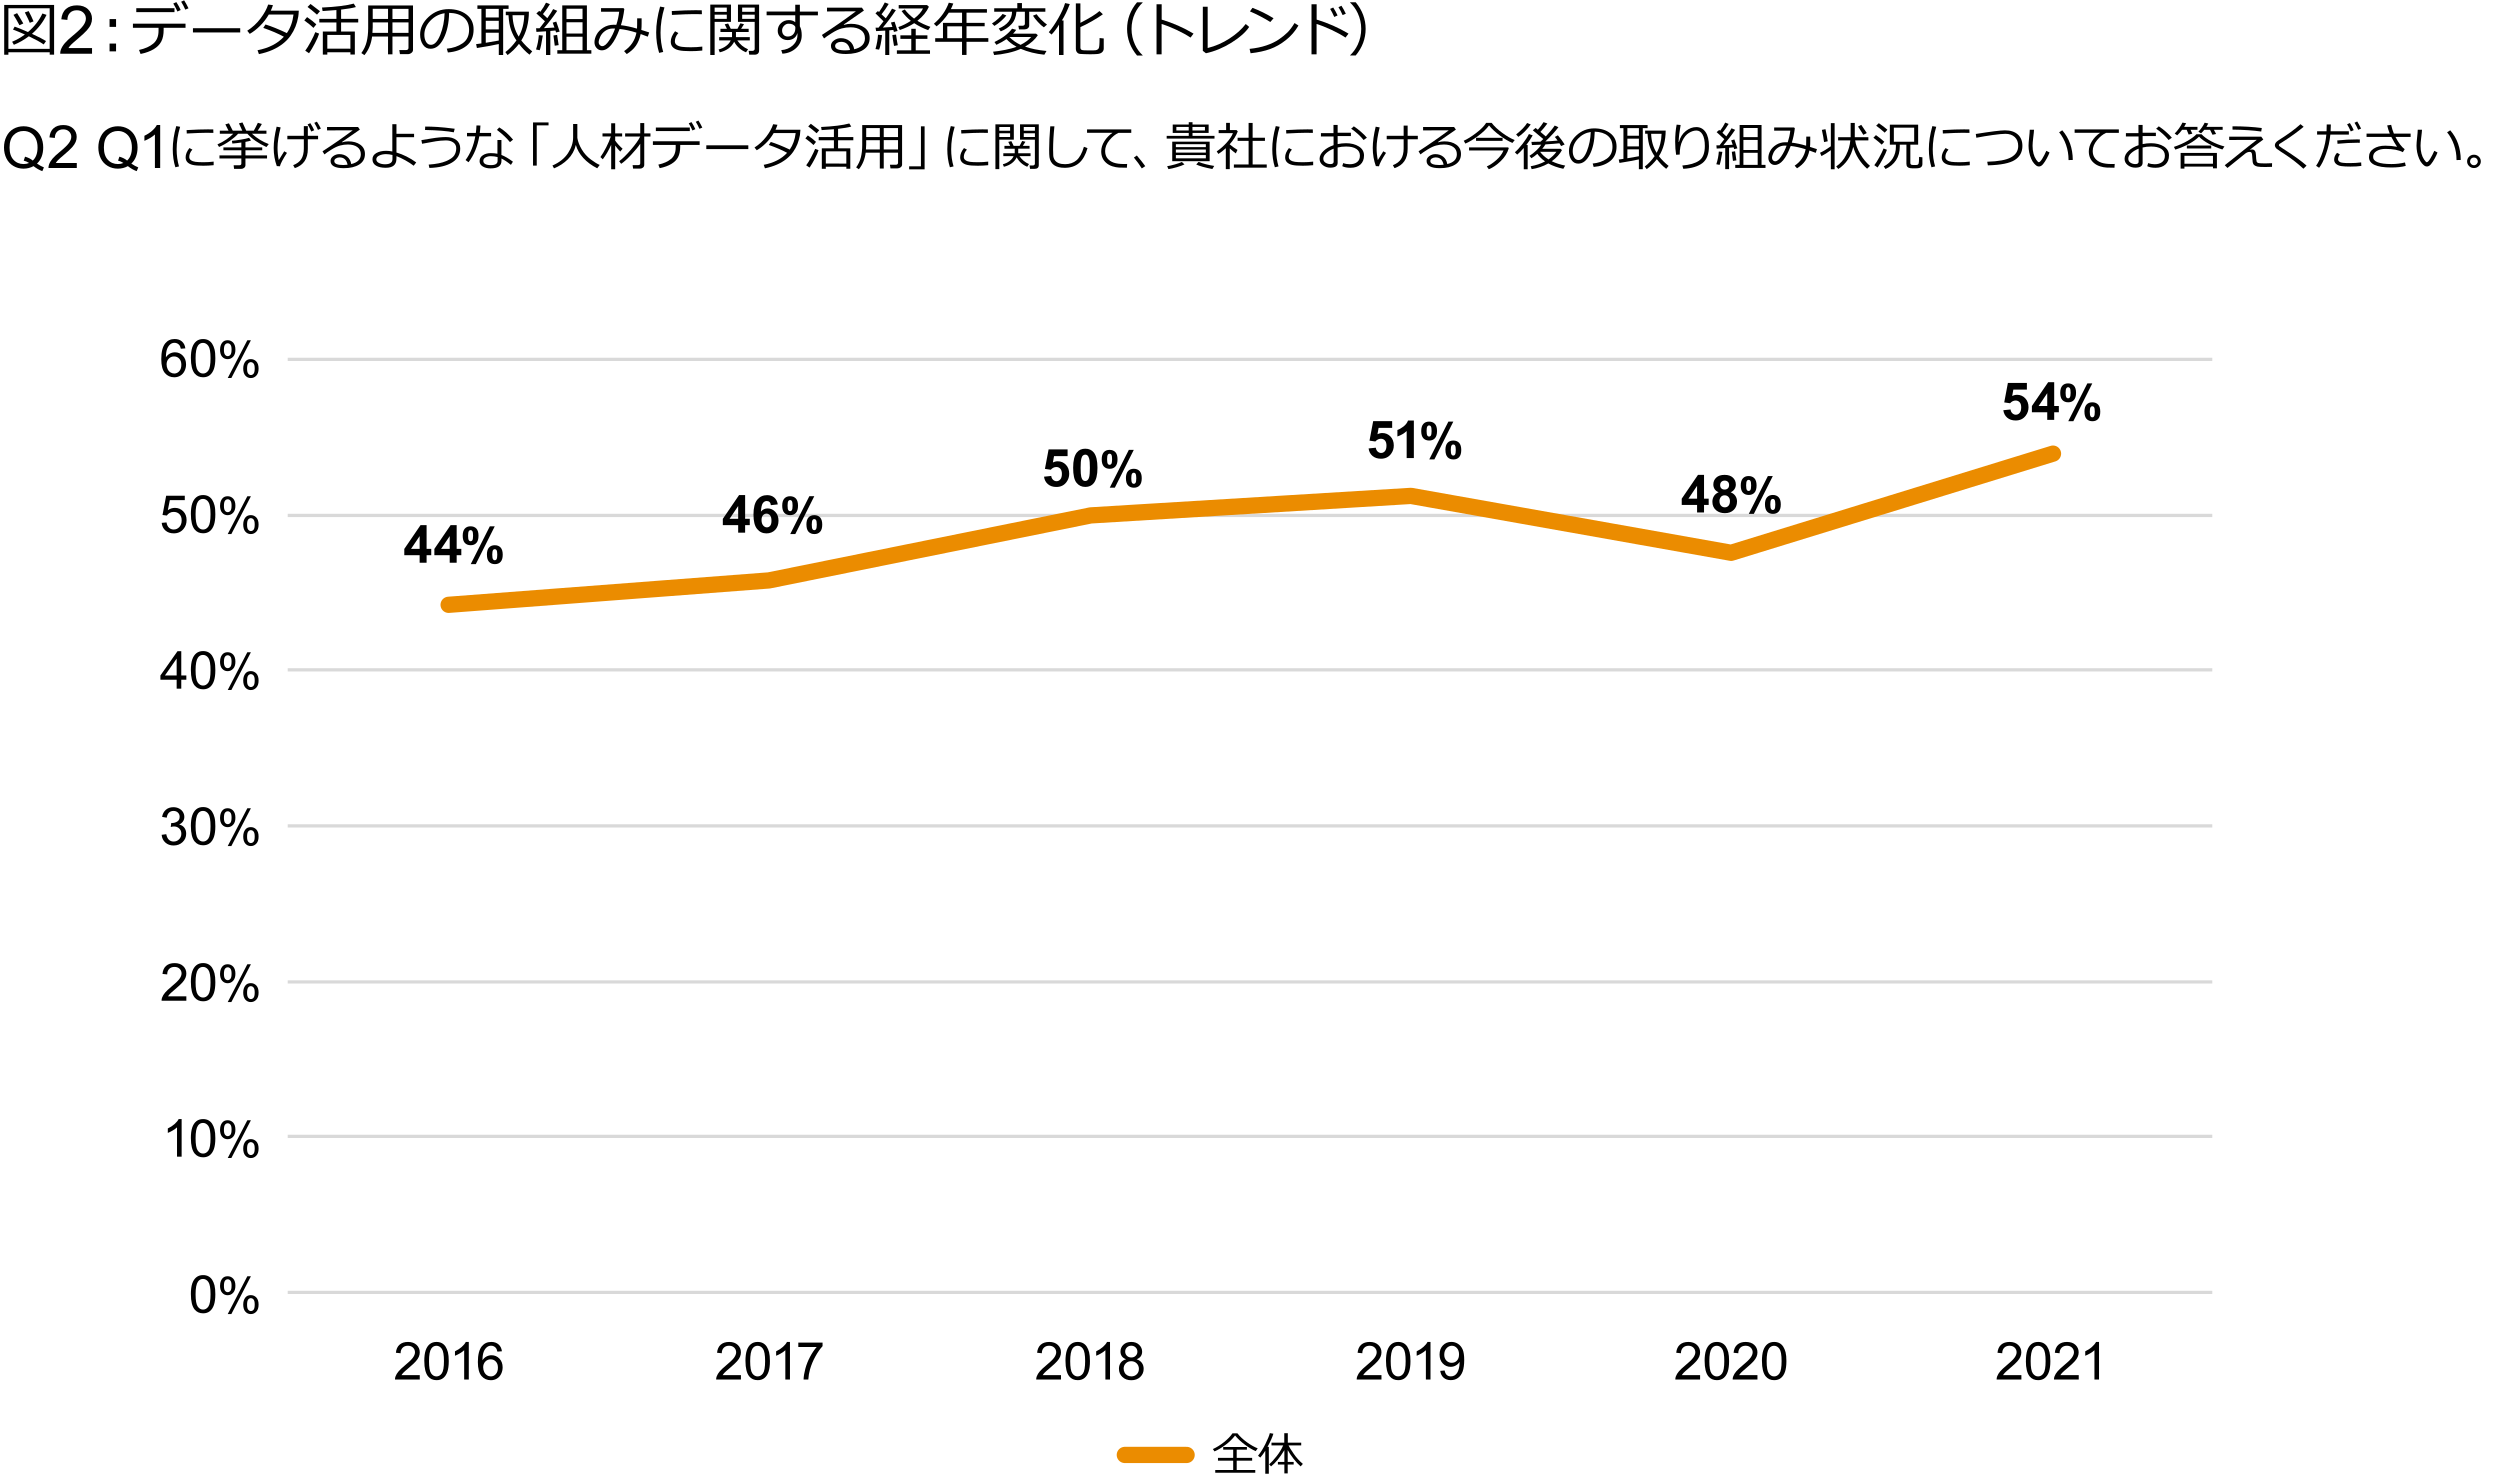 <?xml version="1.0" encoding="UTF-8"?><svg xmlns="http://www.w3.org/2000/svg" viewBox="0 0 769 453.44"><defs><style>.cls-1{stroke:#d9d9d9;}.cls-1,.cls-2{fill:none;stroke-linejoin:round;}.cls-2{stroke:#eb8c00;stroke-linecap:round;stroke-width:5px;}</style></defs><g id="_イヤー_6"><path class="cls-1" d="M88.5,110.54H680.5M88.5,158.54H680.5M88.5,206.04H680.5M88.5,254.04H680.5M88.5,302.04H680.5M88.5,349.54H680.5"/><line class="cls-1" x1="88.5" y1="397.54" x2="680.5" y2="397.54"/><polyline class="cls-2" points="138 186.04 236.5 178.54 335.5 158.54 434 152.54 532.5 170.04 631.5 139.54"/><line class="cls-2" x1="346" y1="447.54" x2="365" y2="447.54"/><g><path d="M57.03,107.16l-1.41,.11c-.12-.56-.3-.96-.53-1.21-.38-.4-.85-.61-1.42-.61-.45,0-.85,.13-1.19,.38-.45,.33-.8,.8-1.05,1.42s-.39,1.51-.4,2.66c.34-.52,.76-.9,1.25-1.16,.49-.25,1.01-.38,1.55-.38,.94,0,1.75,.35,2.41,1.04s.99,1.59,.99,2.69c0,.72-.16,1.4-.47,2.02-.31,.62-.74,1.1-1.29,1.43-.55,.33-1.16,.5-1.86,.5-1.18,0-2.14-.43-2.88-1.3s-1.12-2.3-1.12-4.29c0-2.23,.41-3.85,1.23-4.86,.72-.88,1.68-1.32,2.9-1.32,.91,0,1.65,.25,2.23,.76,.58,.51,.93,1.21,1.04,2.11Zm-5.78,4.97c0,.49,.1,.95,.31,1.4s.5,.78,.87,1.02c.37,.23,.76,.35,1.17,.35,.6,0,1.11-.24,1.54-.72s.64-1.14,.64-1.97-.21-1.42-.64-1.88c-.42-.46-.96-.69-1.6-.69s-1.18,.23-1.63,.69-.67,1.06-.67,1.8Z"/><path d="M58.71,110.18c0-1.36,.14-2.46,.42-3.29s.7-1.47,1.25-1.92,1.25-.68,2.09-.68c.62,0,1.16,.12,1.63,.37,.47,.25,.85,.61,1.16,1.08s.54,1.04,.72,1.71,.26,1.58,.26,2.72c0,1.35-.14,2.44-.42,3.27-.28,.83-.69,1.47-1.25,1.93s-1.25,.68-2.09,.68c-1.11,0-1.98-.4-2.62-1.19-.76-.96-1.14-2.52-1.14-4.69Zm1.45,0c0,1.89,.22,3.15,.66,3.78,.44,.63,.99,.94,1.64,.94s1.2-.31,1.64-.94,.66-1.89,.66-3.77-.22-3.16-.66-3.78-.99-.94-1.65-.94-1.17,.28-1.56,.83c-.49,.7-.73,2-.73,3.89Z"/><path d="M67.7,107.49c0-.79,.2-1.46,.59-2.01,.4-.55,.97-.83,1.72-.83,.69,0,1.26,.25,1.72,.74,.45,.49,.68,1.22,.68,2.18s-.23,1.65-.69,2.15-1.02,.76-1.7,.76-1.22-.25-1.67-.74-.67-1.25-.67-2.25Zm2.35-1.9c-.34,0-.62,.15-.84,.44-.22,.29-.33,.82-.33,1.6,0,.71,.11,1.2,.34,1.49,.23,.29,.5,.43,.83,.43s.62-.15,.85-.44c.22-.29,.33-.82,.33-1.59,0-.71-.11-1.21-.34-1.5s-.51-.43-.84-.43Zm0,10.69l6.03-11.62h1.1l-6.01,11.62h-1.12Zm4.77-2.99c0-.79,.2-1.46,.59-2.01,.4-.55,.97-.82,1.73-.82,.69,0,1.26,.25,1.72,.74,.45,.49,.68,1.22,.68,2.18s-.23,1.65-.69,2.15-1.03,.76-1.7,.76-1.22-.25-1.67-.75c-.44-.5-.67-1.25-.67-2.24Zm2.36-1.9c-.34,0-.62,.15-.85,.44-.22,.29-.33,.82-.33,1.6,0,.7,.11,1.2,.34,1.49,.23,.29,.5,.44,.83,.44s.63-.15,.85-.44c.22-.29,.33-.82,.33-1.59,0-.71-.11-1.21-.34-1.5s-.51-.43-.84-.43Z"/></g><g><path d="M129.08,173.1v-2.32h-4.72v-1.93l5-7.32h1.86v7.31h1.43v1.94h-1.43v2.32h-2.14Zm0-4.26v-3.94l-2.65,3.94h2.65Z"/><path d="M138.33,173.1v-2.32h-4.72v-1.93l5-7.32h1.86v7.31h1.43v1.94h-1.43v2.32h-2.14Zm0-4.26v-3.94l-2.65,3.94h2.65Z"/><path d="M142.33,164.8c0-.99,.22-1.72,.65-2.2,.43-.48,1.02-.71,1.76-.71s1.37,.24,1.8,.71,.65,1.21,.65,2.2-.22,1.72-.65,2.2c-.43,.48-1.02,.71-1.76,.71s-1.37-.24-1.8-.71-.65-1.21-.65-2.2Zm1.65-.02c0,.72,.08,1.2,.25,1.44,.12,.18,.3,.27,.52,.27s.4-.09,.53-.27c.16-.25,.24-.73,.24-1.44s-.08-1.2-.24-1.44c-.12-.19-.3-.28-.53-.28s-.39,.09-.52,.27c-.17,.25-.25,.73-.25,1.44Zm2.38,8.74h-1.56l5.87-11.63h1.52l-5.83,11.63Zm3.41-2.9c0-.99,.22-1.72,.65-2.2,.43-.48,1.03-.71,1.78-.71s1.35,.24,1.79,.71c.43,.48,.65,1.21,.65,2.2s-.22,1.73-.65,2.2c-.43,.48-1.02,.71-1.76,.71s-1.37-.24-1.8-.71c-.43-.48-.65-1.21-.65-2.2Zm1.65,0c0,.72,.08,1.2,.25,1.44,.12,.19,.3,.28,.52,.28s.4-.09,.52-.27c.17-.25,.25-.73,.25-1.44s-.08-1.2-.24-1.44c-.12-.18-.3-.27-.53-.27s-.4,.09-.52,.27c-.17,.25-.25,.73-.25,1.44Z"/></g><g><path d="M129.12,422.99v1.36h-7.62c-.01-.34,.04-.67,.17-.98,.19-.52,.5-1.03,.93-1.53,.43-.5,1.04-1.08,1.85-1.75,1.25-1.03,2.1-1.84,2.54-2.44,.44-.6,.66-1.17,.66-1.7s-.2-1.03-.6-1.42c-.4-.39-.92-.58-1.57-.58-.68,0-1.23,.2-1.63,.61-.41,.41-.62,.97-.62,1.7l-1.45-.15c.1-1.08,.47-1.91,1.12-2.48,.65-.57,1.52-.85,2.62-.85s1.98,.31,2.63,.92c.64,.61,.97,1.37,.97,2.28,0,.46-.09,.91-.28,1.36s-.5,.92-.94,1.41c-.44,.49-1.17,1.17-2.18,2.03-.85,.71-1.39,1.2-1.63,1.45s-.44,.51-.6,.77h5.65Z"/><path d="M130.51,418.67c0-1.36,.14-2.46,.42-3.29,.28-.83,.7-1.47,1.25-1.92,.55-.45,1.25-.68,2.09-.68,.62,0,1.16,.12,1.63,.37,.47,.25,.85,.61,1.16,1.08,.3,.47,.54,1.04,.72,1.71,.17,.67,.26,1.58,.26,2.72,0,1.35-.14,2.44-.42,3.27-.28,.83-.69,1.47-1.25,1.93s-1.25,.68-2.09,.68c-1.11,0-1.98-.4-2.62-1.19-.76-.96-1.14-2.52-1.14-4.68Zm1.45,0c0,1.89,.22,3.15,.66,3.78,.44,.63,.99,.94,1.64,.94s1.2-.31,1.64-.94,.66-1.89,.66-3.77-.22-3.16-.66-3.78c-.44-.62-.99-.94-1.65-.94s-1.17,.28-1.56,.83c-.49,.7-.73,2-.73,3.89Z"/><path d="M144.2,424.35h-1.42v-9.02c-.34,.32-.79,.65-1.34,.97s-1.05,.57-1.49,.73v-1.37c.79-.37,1.48-.82,2.08-1.35s1.01-1.04,1.26-1.54h.91v11.57Z"/><path d="M154.41,415.65l-1.41,.11c-.12-.55-.3-.96-.53-1.21-.38-.4-.85-.61-1.42-.61-.45,0-.85,.13-1.19,.38-.45,.33-.8,.8-1.05,1.42-.26,.62-.39,1.51-.4,2.67,.34-.52,.76-.9,1.25-1.16,.49-.25,1.01-.38,1.55-.38,.94,0,1.75,.35,2.41,1.04s.99,1.59,.99,2.69c0,.72-.16,1.39-.47,2.02-.31,.62-.74,1.1-1.29,1.43-.55,.33-1.16,.5-1.86,.5-1.18,0-2.14-.43-2.88-1.3s-1.12-2.3-1.12-4.29c0-2.23,.41-3.85,1.23-4.86,.72-.88,1.68-1.32,2.9-1.32,.91,0,1.65,.25,2.23,.76,.58,.51,.93,1.21,1.04,2.11Zm-5.78,4.97c0,.49,.1,.95,.31,1.4s.5,.78,.87,1.02,.76,.35,1.17,.35c.6,0,1.11-.24,1.54-.72,.43-.48,.64-1.14,.64-1.97s-.21-1.42-.64-1.88c-.42-.46-.96-.69-1.6-.69s-1.18,.23-1.63,.69c-.45,.46-.67,1.06-.67,1.8Z"/></g><g><path d="M227.91,422.99v1.36h-7.62c-.01-.34,.04-.67,.17-.98,.19-.52,.5-1.03,.93-1.53,.43-.5,1.04-1.08,1.85-1.75,1.25-1.03,2.1-1.84,2.54-2.44,.44-.6,.66-1.17,.66-1.7s-.2-1.03-.6-1.42c-.4-.39-.92-.58-1.57-.58-.68,0-1.23,.2-1.63,.61-.41,.41-.62,.97-.62,1.7l-1.45-.15c.1-1.08,.47-1.91,1.12-2.48,.65-.57,1.52-.85,2.62-.85s1.98,.31,2.63,.92c.64,.61,.97,1.37,.97,2.28,0,.46-.09,.91-.28,1.36s-.5,.92-.94,1.41c-.44,.49-1.17,1.17-2.18,2.03-.85,.71-1.39,1.2-1.63,1.45s-.44,.51-.6,.77h5.65Z"/><path d="M229.3,418.67c0-1.36,.14-2.46,.42-3.29,.28-.83,.7-1.47,1.25-1.92,.55-.45,1.25-.68,2.09-.68,.62,0,1.16,.12,1.63,.37,.47,.25,.85,.61,1.16,1.08,.3,.47,.54,1.04,.72,1.71,.17,.67,.26,1.58,.26,2.72,0,1.35-.14,2.44-.42,3.27-.28,.83-.69,1.47-1.25,1.93s-1.25,.68-2.09,.68c-1.11,0-1.98-.4-2.62-1.19-.76-.96-1.14-2.52-1.14-4.68Zm1.45,0c0,1.89,.22,3.15,.66,3.78,.44,.63,.99,.94,1.64,.94s1.2-.31,1.64-.94,.66-1.89,.66-3.77-.22-3.16-.66-3.78c-.44-.62-.99-.94-1.65-.94s-1.17,.28-1.56,.83c-.49,.7-.73,2-.73,3.89Z"/><path d="M242.99,424.35h-1.42v-9.02c-.34,.32-.79,.65-1.34,.97s-1.05,.57-1.49,.73v-1.37c.79-.37,1.48-.82,2.08-1.35s1.01-1.04,1.26-1.54h.91v11.57Z"/><path d="M245.56,414.34v-1.36h7.46v1.1c-.73,.78-1.46,1.82-2.18,3.11-.72,1.29-1.28,2.63-1.67,3.99-.28,.96-.46,2.02-.54,3.17h-1.45c.02-.91,.19-2,.53-3.29,.34-1.28,.83-2.52,1.47-3.71,.64-1.19,1.31-2.2,2.03-3.01h-5.64Z"/></g><g><path d="M326.36,422.99v1.36h-7.62c-.01-.34,.04-.67,.17-.98,.19-.52,.5-1.03,.93-1.53,.43-.5,1.04-1.08,1.85-1.75,1.25-1.03,2.1-1.84,2.54-2.44,.44-.6,.66-1.17,.66-1.7s-.2-1.03-.6-1.42c-.4-.39-.92-.58-1.57-.58-.68,0-1.23,.2-1.63,.61-.41,.41-.62,.97-.62,1.7l-1.45-.15c.1-1.08,.47-1.91,1.12-2.48,.65-.57,1.52-.85,2.62-.85s1.98,.31,2.63,.92c.64,.61,.97,1.37,.97,2.28,0,.46-.09,.91-.28,1.36s-.5,.92-.94,1.41c-.44,.49-1.17,1.17-2.18,2.03-.85,.71-1.39,1.2-1.63,1.45s-.44,.51-.6,.77h5.65Z"/><path d="M327.74,418.67c0-1.36,.14-2.46,.42-3.29,.28-.83,.7-1.47,1.25-1.92,.55-.45,1.25-.68,2.09-.68,.62,0,1.16,.12,1.63,.37,.47,.25,.85,.61,1.16,1.08,.3,.47,.54,1.04,.72,1.71,.17,.67,.26,1.58,.26,2.72,0,1.35-.14,2.44-.42,3.27-.28,.83-.69,1.47-1.25,1.93s-1.25,.68-2.09,.68c-1.11,0-1.98-.4-2.62-1.19-.76-.96-1.14-2.52-1.14-4.68Zm1.45,0c0,1.89,.22,3.15,.66,3.78,.44,.63,.99,.94,1.64,.94s1.2-.31,1.64-.94,.66-1.89,.66-3.77-.22-3.16-.66-3.78c-.44-.62-.99-.94-1.65-.94s-1.17,.28-1.56,.83c-.49,.7-.73,2-.73,3.89Z"/><path d="M341.44,424.35h-1.42v-9.02c-.34,.32-.79,.65-1.34,.97s-1.05,.57-1.49,.73v-1.37c.79-.37,1.48-.82,2.08-1.35s1.01-1.04,1.26-1.54h.91v11.57Z"/><path d="M346.38,418.1c-.59-.21-1.02-.52-1.3-.92-.28-.4-.42-.88-.42-1.43,0-.84,.3-1.54,.9-2.11s1.4-.86,2.41-.86,1.82,.29,2.43,.88,.92,1.3,.92,2.13c0,.54-.14,1-.42,1.4s-.71,.7-1.28,.92c.71,.23,1.25,.6,1.62,1.12,.37,.51,.55,1.13,.55,1.84,0,.98-.35,1.81-1.05,2.48s-1.61,1.01-2.75,1.01-2.05-.34-2.75-1.01c-.7-.67-1.05-1.51-1.05-2.52,0-.75,.19-1.38,.57-1.88,.38-.51,.92-.85,1.62-1.03Zm-.74,2.92c0,.4,.1,.79,.29,1.17,.19,.38,.48,.67,.85,.88,.38,.21,.78,.31,1.22,.31,.68,0,1.23-.22,1.67-.65,.44-.43,.66-.99,.66-1.66s-.23-1.25-.68-1.69c-.45-.45-1.02-.67-1.7-.67s-1.22,.22-1.66,.66-.66,.99-.66,1.65Zm.46-5.32c0,.54,.18,.99,.53,1.34,.35,.35,.81,.52,1.37,.52s.99-.17,1.34-.52c.35-.34,.52-.76,.52-1.26s-.18-.96-.54-1.31c-.36-.35-.81-.53-1.34-.53s-.99,.17-1.34,.52c-.36,.35-.53,.76-.53,1.24Z"/></g><g><path d="M424.94,422.99v1.36h-7.62c-.01-.34,.04-.67,.17-.98,.19-.52,.5-1.03,.93-1.53,.43-.5,1.04-1.08,1.85-1.75,1.25-1.03,2.1-1.84,2.54-2.44,.44-.6,.66-1.17,.66-1.7s-.2-1.03-.6-1.42c-.4-.39-.92-.58-1.57-.58-.68,0-1.23,.2-1.63,.61-.41,.41-.62,.97-.62,1.7l-1.45-.15c.1-1.08,.47-1.91,1.12-2.48,.65-.57,1.52-.85,2.62-.85s1.98,.31,2.63,.92c.64,.61,.97,1.37,.97,2.28,0,.46-.09,.91-.28,1.36s-.5,.92-.94,1.41c-.44,.49-1.17,1.17-2.18,2.03-.85,.71-1.39,1.2-1.63,1.45s-.44,.51-.6,.77h5.65Z"/><path d="M426.33,418.67c0-1.36,.14-2.46,.42-3.29,.28-.83,.7-1.47,1.25-1.92,.55-.45,1.25-.68,2.09-.68,.62,0,1.16,.12,1.63,.37,.47,.25,.85,.61,1.16,1.08,.3,.47,.54,1.04,.72,1.71,.17,.67,.26,1.58,.26,2.72,0,1.35-.14,2.44-.42,3.27-.28,.83-.69,1.47-1.25,1.93s-1.25,.68-2.09,.68c-1.11,0-1.98-.4-2.62-1.19-.76-.96-1.14-2.52-1.14-4.68Zm1.45,0c0,1.89,.22,3.15,.66,3.78,.44,.63,.99,.94,1.64,.94s1.2-.31,1.64-.94,.66-1.89,.66-3.77-.22-3.16-.66-3.78c-.44-.62-.99-.94-1.65-.94s-1.17,.28-1.56,.83c-.49,.7-.73,2-.73,3.89Z"/><path d="M440.02,424.35h-1.42v-9.02c-.34,.32-.79,.65-1.34,.97s-1.05,.57-1.49,.73v-1.37c.79-.37,1.48-.82,2.08-1.35s1.01-1.04,1.26-1.54h.91v11.57Z"/><path d="M443.01,421.69l1.36-.13c.12,.64,.33,1.1,.66,1.39,.33,.29,.74,.43,1.25,.43,.43,0,.82-.1,1.14-.3,.33-.2,.6-.46,.81-.8,.21-.33,.39-.78,.53-1.35,.14-.57,.21-1.14,.21-1.73,0-.06,0-.16,0-.28-.28,.45-.67,.82-1.16,1.1-.49,.28-1.02,.42-1.59,.42-.95,0-1.76-.35-2.42-1.04-.66-.69-.99-1.6-.99-2.74s.34-2.11,1.03-2.82c.69-.71,1.55-1.07,2.59-1.07,.75,0,1.43,.2,2.06,.6,.62,.4,1.09,.98,1.42,1.73,.32,.75,.48,1.83,.48,3.24s-.16,2.64-.48,3.52c-.32,.87-.8,1.54-1.43,1.99-.63,.46-1.37,.68-2.22,.68-.9,0-1.64-.25-2.21-.75-.57-.5-.91-1.2-1.03-2.11Zm5.79-5.09c0-.81-.22-1.46-.65-1.93-.43-.48-.95-.72-1.56-.72s-1.18,.26-1.64,.77c-.47,.51-.7,1.18-.7,2,0,.73,.22,1.33,.66,1.79,.44,.46,.99,.69,1.64,.69s1.19-.23,1.62-.69c.42-.46,.63-1.09,.63-1.91Z"/></g><g><path d="M522.95,422.99v1.36h-7.62c-.01-.34,.04-.67,.17-.98,.19-.52,.5-1.03,.93-1.53,.43-.5,1.04-1.08,1.85-1.75,1.25-1.03,2.1-1.84,2.54-2.44,.44-.6,.66-1.17,.66-1.7s-.2-1.03-.6-1.42c-.4-.39-.92-.58-1.57-.58-.68,0-1.23,.2-1.63,.61-.41,.41-.62,.97-.62,1.7l-1.45-.15c.1-1.08,.47-1.91,1.12-2.48,.65-.57,1.52-.85,2.62-.85s1.98,.31,2.63,.92c.64,.61,.97,1.37,.97,2.28,0,.46-.09,.91-.28,1.36s-.5,.92-.94,1.41c-.44,.49-1.17,1.17-2.18,2.03-.85,.71-1.39,1.2-1.63,1.45s-.44,.51-.6,.77h5.65Z"/><path d="M524.34,418.67c0-1.36,.14-2.46,.42-3.29,.28-.83,.7-1.47,1.25-1.92,.55-.45,1.25-.68,2.09-.68,.62,0,1.16,.12,1.63,.37,.47,.25,.85,.61,1.16,1.08,.3,.47,.54,1.04,.72,1.71,.17,.67,.26,1.58,.26,2.72,0,1.35-.14,2.44-.42,3.27-.28,.83-.69,1.47-1.25,1.93s-1.25,.68-2.09,.68c-1.11,0-1.98-.4-2.62-1.19-.76-.96-1.14-2.52-1.14-4.68Zm1.45,0c0,1.89,.22,3.15,.66,3.78,.44,.63,.99,.94,1.64,.94s1.2-.31,1.64-.94,.66-1.89,.66-3.77-.22-3.16-.66-3.78c-.44-.62-.99-.94-1.65-.94s-1.17,.28-1.56,.83c-.49,.7-.73,2-.73,3.89Z"/><path d="M540.59,422.99v1.36h-7.62c-.01-.34,.04-.67,.17-.98,.19-.52,.5-1.03,.93-1.53,.43-.5,1.04-1.08,1.85-1.75,1.25-1.03,2.1-1.84,2.54-2.44,.44-.6,.66-1.17,.66-1.7s-.2-1.03-.6-1.42c-.4-.39-.92-.58-1.57-.58-.68,0-1.23,.2-1.63,.61-.41,.41-.62,.97-.62,1.7l-1.45-.15c.1-1.08,.47-1.91,1.12-2.48,.65-.57,1.52-.85,2.62-.85s1.98,.31,2.63,.92c.64,.61,.97,1.37,.97,2.28,0,.46-.09,.91-.28,1.36s-.5,.92-.94,1.41c-.44,.49-1.17,1.17-2.18,2.03-.85,.71-1.39,1.2-1.63,1.45s-.44,.51-.6,.77h5.65Z"/><path d="M541.97,418.67c0-1.36,.14-2.46,.42-3.29,.28-.83,.7-1.47,1.25-1.92,.55-.45,1.25-.68,2.09-.68,.62,0,1.16,.12,1.63,.37,.47,.25,.85,.61,1.16,1.08,.3,.47,.54,1.04,.72,1.71,.17,.67,.26,1.58,.26,2.72,0,1.35-.14,2.44-.42,3.27-.28,.83-.69,1.47-1.25,1.93s-1.25,.68-2.09,.68c-1.11,0-1.98-.4-2.62-1.19-.76-.96-1.14-2.52-1.14-4.68Zm1.45,0c0,1.89,.22,3.15,.66,3.78,.44,.63,.99,.94,1.64,.94s1.2-.31,1.64-.94,.66-1.89,.66-3.77-.22-3.16-.66-3.78c-.44-.62-.99-.94-1.65-.94s-1.17,.28-1.56,.83c-.49,.7-.73,2-.73,3.89Z"/></g><g><path d="M621.78,422.99v1.36h-7.62c0-.34,.04-.67,.17-.98,.19-.52,.5-1.03,.93-1.53,.43-.5,1.04-1.08,1.85-1.75,1.25-1.03,2.1-1.84,2.54-2.44,.44-.6,.66-1.17,.66-1.7s-.2-1.03-.6-1.42c-.4-.39-.92-.58-1.57-.58-.68,0-1.23,.2-1.63,.61-.41,.41-.62,.97-.62,1.7l-1.46-.15c.1-1.08,.47-1.91,1.12-2.48,.65-.57,1.52-.85,2.62-.85s1.98,.31,2.62,.92c.64,.61,.97,1.37,.97,2.28,0,.46-.09,.91-.28,1.36-.19,.45-.5,.92-.94,1.41-.44,.49-1.16,1.17-2.18,2.03-.85,.71-1.39,1.2-1.63,1.45-.24,.25-.44,.51-.6,.77h5.65Z"/><path d="M623.17,418.67c0-1.36,.14-2.46,.42-3.29,.28-.83,.7-1.47,1.25-1.92,.55-.45,1.25-.68,2.09-.68,.62,0,1.16,.12,1.63,.37s.85,.61,1.16,1.08c.3,.47,.54,1.04,.71,1.71,.17,.67,.26,1.58,.26,2.72,0,1.35-.14,2.44-.42,3.27-.28,.83-.69,1.47-1.25,1.93s-1.25,.68-2.1,.68c-1.11,0-1.98-.4-2.62-1.19-.76-.96-1.14-2.52-1.14-4.68Zm1.46,0c0,1.89,.22,3.15,.66,3.78,.44,.63,.99,.94,1.64,.94s1.2-.31,1.64-.94c.44-.63,.66-1.89,.66-3.77s-.22-3.16-.66-3.78c-.44-.62-.99-.94-1.65-.94s-1.17,.28-1.56,.83c-.49,.7-.73,2-.73,3.89Z"/><path d="M639.42,422.99v1.36h-7.62c0-.34,.04-.67,.17-.98,.19-.52,.5-1.03,.93-1.53,.43-.5,1.04-1.08,1.85-1.75,1.25-1.03,2.1-1.84,2.54-2.44,.44-.6,.66-1.17,.66-1.7s-.2-1.03-.6-1.42c-.4-.39-.92-.58-1.57-.58-.68,0-1.23,.2-1.63,.61-.41,.41-.62,.97-.62,1.7l-1.46-.15c.1-1.08,.47-1.91,1.12-2.48,.65-.57,1.52-.85,2.62-.85s1.98,.31,2.62,.92c.64,.61,.97,1.37,.97,2.28,0,.46-.09,.91-.28,1.36-.19,.45-.5,.92-.94,1.41-.44,.49-1.16,1.17-2.18,2.03-.85,.71-1.39,1.2-1.63,1.45-.24,.25-.44,.51-.6,.77h5.65Z"/><path d="M645.66,424.35h-1.41v-9.02c-.34,.32-.79,.65-1.34,.97s-1.05,.57-1.49,.73v-1.37c.79-.37,1.48-.82,2.07-1.35s1.01-1.04,1.26-1.54h.91v11.57Z"/></g><g><path d="M227.06,163.85v-2.32h-4.72v-1.93l5-7.32h1.86v7.31h1.43v1.94h-1.43v2.32h-2.14Zm0-4.26v-3.94l-2.65,3.94h2.65Z"/><path d="M239.26,155.15l-2.14,.24c-.05-.44-.19-.77-.41-.97-.22-.21-.51-.31-.86-.31-.47,0-.86,.21-1.18,.63-.32,.42-.53,1.29-.61,2.62,.55-.65,1.23-.97,2.05-.97,.92,0,1.71,.35,2.37,1.05,.66,.7,.99,1.61,.99,2.72,0,1.18-.35,2.12-1.04,2.84-.69,.71-1.58,1.07-2.67,1.07-1.16,0-2.12-.45-2.87-1.36-.75-.9-1.12-2.39-1.12-4.44s.39-3.63,1.17-4.57c.78-.93,1.79-1.4,3.04-1.4,.88,0,1.6,.25,2.17,.73,.57,.49,.94,1.2,1.1,2.13Zm-5.01,4.82c0,.72,.17,1.27,.5,1.66,.33,.39,.71,.59,1.13,.59s.75-.16,1.02-.48c.27-.32,.41-.84,.41-1.57s-.15-1.3-.44-1.65c-.29-.35-.66-.52-1.1-.52s-.78,.17-1.08,.5c-.29,.33-.44,.82-.44,1.47Z"/><path d="M240.61,155.55c0-.99,.22-1.72,.65-2.2,.43-.48,1.02-.71,1.76-.71s1.37,.24,1.8,.71,.65,1.21,.65,2.2-.22,1.72-.65,2.2c-.43,.48-1.02,.71-1.76,.71s-1.37-.24-1.8-.71-.65-1.21-.65-2.2Zm1.65-.02c0,.72,.08,1.2,.25,1.44,.12,.18,.3,.27,.52,.27s.4-.09,.53-.27c.16-.25,.24-.73,.24-1.44s-.08-1.2-.24-1.44c-.12-.19-.3-.28-.53-.28s-.39,.09-.52,.27c-.17,.25-.25,.73-.25,1.44Zm2.38,8.74h-1.56l5.87-11.63h1.52l-5.83,11.63Zm3.41-2.9c0-.99,.22-1.72,.65-2.2,.43-.48,1.03-.71,1.78-.71s1.35,.24,1.79,.71c.43,.48,.65,1.21,.65,2.2s-.22,1.73-.65,2.2c-.43,.48-1.02,.71-1.76,.71s-1.37-.24-1.8-.71c-.43-.48-.65-1.21-.65-2.2Zm1.65,0c0,.72,.08,1.2,.25,1.44,.12,.19,.3,.28,.52,.28s.4-.09,.52-.27c.17-.25,.25-.73,.25-1.44s-.08-1.2-.24-1.44c-.12-.18-.3-.27-.53-.27s-.4,.09-.52,.27c-.17,.25-.25,.73-.25,1.44Z"/></g><g><path d="M321.16,146.63l2.2-.23c.06,.5,.25,.89,.56,1.18,.31,.29,.67,.44,1.07,.44,.46,0,.85-.19,1.17-.56,.32-.37,.48-.94,.48-1.69,0-.71-.16-1.24-.48-1.59-.32-.35-.73-.53-1.24-.53-.63,0-1.2,.28-1.71,.84l-1.79-.26,1.13-6h5.84v2.07h-4.17l-.35,1.96c.49-.25,1-.37,1.51-.37,.98,0,1.81,.36,2.49,1.07,.68,.71,1.02,1.64,1.02,2.77,0,.95-.28,1.79-.83,2.54-.75,1.02-1.79,1.52-3.12,1.52-1.06,0-1.93-.29-2.6-.86s-1.07-1.34-1.2-2.3Z"/><path d="M333.84,138.02c1.12,0,1.99,.4,2.62,1.19,.75,.94,1.12,2.51,1.12,4.69s-.38,3.75-1.13,4.7c-.62,.79-1.49,1.18-2.61,1.18s-2.03-.43-2.71-1.29c-.69-.86-1.03-2.4-1.03-4.61s.38-3.73,1.13-4.68c.62-.79,1.49-1.18,2.61-1.18Zm0,1.83c-.27,0-.51,.08-.72,.26-.21,.17-.37,.48-.49,.92-.15,.57-.23,1.53-.23,2.88s.07,2.28,.2,2.79c.14,.51,.31,.84,.51,1.01,.21,.17,.44,.25,.71,.25s.51-.08,.71-.26c.21-.17,.37-.48,.49-.92,.15-.57,.23-1.52,.23-2.88s-.07-2.28-.21-2.79c-.14-.51-.31-.84-.51-1.01s-.44-.26-.71-.26Z"/><path d="M338.89,141.29c0-.99,.22-1.72,.65-2.2,.43-.48,1.02-.71,1.76-.71s1.37,.24,1.8,.71,.65,1.21,.65,2.2-.22,1.72-.65,2.2c-.43,.48-1.02,.71-1.76,.71s-1.37-.24-1.8-.71c-.43-.47-.65-1.21-.65-2.2Zm1.65-.02c0,.72,.08,1.2,.25,1.44,.12,.18,.3,.27,.52,.27s.4-.09,.53-.27c.16-.25,.24-.73,.24-1.44s-.08-1.2-.24-1.44c-.12-.19-.3-.28-.53-.28s-.39,.09-.52,.27c-.17,.25-.25,.73-.25,1.44Zm2.38,8.74h-1.56l5.87-11.63h1.52l-5.83,11.63Zm3.41-2.9c0-.99,.22-1.72,.65-2.2,.43-.48,1.03-.71,1.78-.71s1.35,.24,1.79,.71c.43,.48,.65,1.21,.65,2.2s-.22,1.73-.65,2.2c-.43,.48-1.02,.71-1.76,.71s-1.37-.24-1.8-.71c-.43-.48-.65-1.21-.65-2.2Zm1.65,0c0,.72,.08,1.2,.25,1.44,.12,.19,.3,.28,.52,.28s.4-.09,.52-.27c.17-.25,.25-.73,.25-1.44s-.08-1.2-.24-1.44c-.12-.18-.3-.27-.53-.27s-.4,.09-.52,.27c-.17,.25-.25,.73-.25,1.44Z"/></g><g><path d="M421,137.94l2.2-.23c.06,.5,.25,.89,.56,1.18,.31,.29,.67,.44,1.07,.44,.46,0,.85-.19,1.17-.56,.32-.37,.48-.94,.48-1.69,0-.71-.16-1.24-.48-1.59-.32-.35-.73-.53-1.24-.53-.63,0-1.2,.28-1.71,.84l-1.79-.26,1.13-6h5.84v2.07h-4.17l-.35,1.96c.49-.25,1-.37,1.51-.37,.98,0,1.81,.36,2.49,1.07,.68,.71,1.02,1.64,1.02,2.77,0,.95-.28,1.79-.83,2.54-.75,1.02-1.79,1.52-3.12,1.52-1.06,0-1.93-.29-2.6-.86-.67-.57-1.07-1.34-1.2-2.3Z"/><path d="M434.9,140.91h-2.21v-8.32c-.81,.75-1.76,1.31-2.85,1.67v-2c.58-.19,1.2-.55,1.88-1.07,.68-.53,1.14-1.14,1.39-1.84h1.79v11.57Z"/><path d="M437.17,132.6c0-.99,.22-1.72,.65-2.2,.44-.48,1.02-.71,1.76-.71s1.37,.24,1.8,.71,.65,1.21,.65,2.2-.22,1.72-.65,2.2c-.43,.48-1.02,.71-1.76,.71s-1.37-.24-1.8-.71c-.43-.47-.65-1.21-.65-2.2Zm1.65-.02c0,.72,.08,1.2,.25,1.44,.12,.18,.3,.27,.52,.27s.4-.09,.53-.27c.16-.25,.24-.73,.24-1.44s-.08-1.2-.24-1.44c-.12-.19-.3-.28-.53-.28s-.39,.09-.52,.27c-.17,.25-.25,.73-.25,1.44Zm2.38,8.74h-1.56l5.88-11.63h1.52l-5.83,11.63Zm3.41-2.9c0-.99,.22-1.72,.65-2.2,.44-.48,1.03-.71,1.78-.71s1.35,.24,1.79,.71c.43,.48,.65,1.21,.65,2.2s-.22,1.73-.65,2.2c-.43,.48-1.02,.71-1.76,.71s-1.37-.24-1.8-.71c-.43-.48-.65-1.21-.65-2.2Zm1.65,0c0,.72,.08,1.2,.25,1.44,.12,.19,.3,.28,.52,.28s.4-.09,.52-.27c.17-.25,.25-.73,.25-1.44s-.08-1.2-.24-1.44c-.12-.18-.3-.27-.53-.27s-.4,.09-.52,.27c-.17,.25-.25,.73-.25,1.44Z"/></g><g><path d="M386.26,446.37c-1-.42-2.11-1.08-3.33-1.99s-2.23-1.85-3.02-2.82c-.81,1.07-1.81,2.04-3,2.92-1.19,.88-2.3,1.54-3.33,1.97l-.5-.72c1.16-.52,2.31-1.24,3.45-2.15,1.13-.91,2-1.81,2.58-2.69h1.52c.74,.96,1.71,1.87,2.9,2.73,1.19,.86,2.3,1.49,3.34,1.89l-.62,.86Zm-12.45,6.65v-.85h5.52v-2.86h-4.68v-.87h4.68v-2.52h-3.07v-.83h7.29v.83h-3.14v2.52h4.75v.87h-4.75v2.86h5.71v.85h-12.32Z"/><path d="M391.69,441.02c-.29,1.02-.89,2.36-1.8,4.04h.4v8.26h-1.09v-7.06c-.49,.79-1,1.49-1.53,2.09l-.7-.56c.83-1.02,1.58-2.23,2.28-3.64,.7-1.41,1.15-2.51,1.35-3.32l1.08,.18Zm9.08,9.27l-.7,.77c-.71-.61-1.43-1.39-2.17-2.34-.74-.95-1.34-1.85-1.8-2.68v3.64h1.83v.81h-1.83v2.73h-1.03v-2.73h-1.99v-.81h1.99v-3.62c-1.37,2.27-2.73,3.93-4.1,5l-.58-.63c.62-.52,1.37-1.33,2.25-2.44,.88-1.1,1.57-2.24,2.07-3.39h-3.6v-.84h3.93v-2.9h1.09v2.9h4.12v.84h-3.9c.19,.46,.71,1.3,1.56,2.53,.84,1.23,1.8,2.29,2.86,3.17Z"/></g><g><path d="M522.02,157.64v-2.32h-4.72v-1.93l5-7.32h1.86v7.31h1.43v1.94h-1.43v2.32h-2.14Zm0-4.26v-3.94l-2.65,3.94h2.65Z"/><path d="M528.66,151.42c-.57-.24-.99-.57-1.25-.99-.26-.42-.39-.88-.39-1.39,0-.86,.3-1.57,.9-2.13,.6-.56,1.45-.84,2.56-.84s1.95,.28,2.55,.84c.6,.56,.91,1.27,.91,2.13,0,.53-.14,1.01-.42,1.43-.28,.42-.67,.73-1.17,.96,.64,.26,1.13,.63,1.46,1.12,.33,.49,.5,1.06,.5,1.71,0,1.06-.34,1.93-1.02,2.59s-1.58,1-2.71,1c-1.05,0-1.92-.27-2.62-.83-.82-.65-1.23-1.54-1.23-2.67,0-.62,.15-1.2,.46-1.72,.31-.52,.8-.92,1.46-1.21Zm.25,2.71c0,.61,.16,1.08,.47,1.42,.31,.34,.7,.51,1.17,.51s.83-.16,1.13-.49c.3-.33,.45-.8,.45-1.42,0-.54-.15-.97-.46-1.3s-.69-.49-1.16-.49c-.54,0-.94,.19-1.21,.56s-.4,.78-.4,1.21Zm.2-4.94c0,.44,.12,.78,.37,1.03s.58,.37,1,.37,.75-.12,1.01-.37c.25-.25,.38-.59,.38-1.03,0-.41-.12-.75-.37-.99-.25-.25-.58-.37-.99-.37s-.76,.13-1.01,.38c-.25,.25-.38,.58-.38,1Z"/><path d="M535.46,149.34c0-.99,.22-1.72,.65-2.2,.43-.48,1.02-.71,1.76-.71s1.37,.24,1.8,.71,.65,1.21,.65,2.2-.22,1.72-.65,2.2c-.43,.48-1.02,.71-1.76,.71s-1.37-.24-1.8-.71c-.43-.47-.65-1.21-.65-2.2Zm1.65-.02c0,.72,.08,1.2,.25,1.44,.12,.18,.3,.27,.52,.27s.4-.09,.53-.27c.16-.25,.24-.73,.24-1.44s-.08-1.2-.24-1.44c-.12-.19-.3-.28-.53-.28s-.39,.09-.52,.27c-.17,.25-.25,.73-.25,1.44Zm2.38,8.74h-1.56l5.87-11.63h1.52l-5.83,11.63Zm3.41-2.9c0-.99,.22-1.72,.65-2.2,.43-.48,1.03-.71,1.78-.71s1.35,.24,1.79,.71c.43,.48,.65,1.21,.65,2.2s-.22,1.73-.65,2.2c-.43,.48-1.02,.71-1.76,.71s-1.37-.24-1.8-.71c-.43-.48-.65-1.21-.65-2.2Zm1.65,0c0,.72,.08,1.2,.25,1.44,.12,.19,.3,.28,.52,.28s.4-.09,.52-.27c.17-.25,.25-.73,.25-1.44s-.08-1.2-.24-1.44c-.12-.18-.3-.27-.53-.27s-.4,.09-.52,.27c-.17,.25-.25,.73-.25,1.44Z"/></g><g><path d="M616.24,126.18l2.2-.23c.06,.5,.25,.89,.56,1.18,.31,.29,.67,.44,1.07,.44,.46,0,.85-.19,1.17-.56,.32-.37,.48-.94,.48-1.69,0-.71-.16-1.24-.48-1.59-.32-.35-.73-.53-1.24-.53-.63,0-1.2,.28-1.71,.84l-1.79-.26,1.13-6h5.84v2.07h-4.17l-.35,1.96c.49-.25,1-.37,1.51-.37,.98,0,1.81,.36,2.49,1.07,.68,.71,1.02,1.64,1.02,2.77,0,.95-.28,1.79-.83,2.54-.75,1.02-1.79,1.52-3.12,1.52-1.06,0-1.93-.29-2.6-.86s-1.07-1.34-1.2-2.3Z"/><path d="M629.73,129.14v-2.32h-4.72v-1.93l5-7.32h1.86v7.31h1.43v1.94h-1.43v2.32h-2.14Zm0-4.26v-3.94l-2.65,3.94h2.65Z"/><path d="M633.73,120.84c0-.99,.22-1.72,.65-2.2,.43-.48,1.02-.71,1.76-.71s1.37,.24,1.8,.71,.65,1.21,.65,2.2-.22,1.72-.65,2.2c-.43,.48-1.02,.71-1.76,.71s-1.37-.24-1.8-.71-.65-1.21-.65-2.2Zm1.65-.02c0,.72,.08,1.2,.25,1.44,.12,.18,.3,.27,.52,.27s.4-.09,.53-.27c.16-.25,.24-.73,.24-1.44s-.08-1.2-.24-1.44c-.12-.19-.3-.28-.53-.28s-.39,.09-.52,.27c-.17,.25-.25,.73-.25,1.44Zm2.38,8.74h-1.56l5.87-11.63h1.52l-5.83,11.63Zm3.41-2.9c0-.99,.22-1.72,.65-2.2,.43-.48,1.03-.71,1.78-.71s1.35,.24,1.79,.71c.43,.48,.65,1.21,.65,2.2s-.22,1.73-.65,2.2c-.43,.48-1.02,.71-1.76,.71s-1.37-.24-1.8-.71c-.43-.48-.65-1.21-.65-2.2Zm1.65,0c0,.72,.08,1.2,.25,1.44,.12,.19,.3,.28,.52,.28s.4-.09,.52-.27c.17-.25,.25-.73,.25-1.44s-.08-1.2-.24-1.44c-.12-.18-.3-.27-.53-.27s-.4,.09-.52,.27c-.17,.25-.25,.73-.25,1.44Z"/></g><g><path d="M49.73,160.83l1.49-.13c.11,.72,.37,1.27,.77,1.63,.4,.36,.88,.55,1.45,.55,.68,0,1.26-.26,1.73-.77s.71-1.19,.71-2.04-.23-1.44-.68-1.91c-.45-.47-1.05-.7-1.78-.7-.46,0-.87,.1-1.23,.31-.37,.21-.66,.48-.87,.81l-1.33-.17,1.12-5.92h5.73v1.35h-4.6l-.62,3.1c.69-.48,1.42-.72,2.18-.72,1.01,0,1.85,.35,2.55,1.05,.69,.7,1.04,1.59,1.04,2.69s-.3,1.94-.91,2.7c-.74,.93-1.75,1.4-3.03,1.4-1.05,0-1.9-.29-2.57-.88s-1.04-1.37-1.14-2.33Z"/><path d="M58.71,158.17c0-1.36,.14-2.46,.42-3.29s.7-1.47,1.25-1.92,1.25-.68,2.09-.68c.62,0,1.16,.12,1.63,.37,.47,.25,.85,.61,1.16,1.08s.54,1.04,.72,1.71,.26,1.58,.26,2.72c0,1.35-.14,2.44-.42,3.27-.28,.83-.69,1.47-1.25,1.93s-1.25,.68-2.09,.68c-1.11,0-1.98-.4-2.62-1.19-.76-.96-1.14-2.52-1.14-4.69Zm1.45,0c0,1.89,.22,3.15,.66,3.78,.44,.63,.99,.94,1.64,.94s1.2-.31,1.64-.94,.66-1.89,.66-3.77-.22-3.16-.66-3.78-.99-.94-1.65-.94-1.17,.28-1.56,.83c-.49,.7-.73,2-.73,3.89Z"/><path d="M67.7,155.48c0-.79,.2-1.46,.59-2.01,.4-.55,.97-.83,1.72-.83,.69,0,1.26,.25,1.72,.74,.45,.49,.68,1.22,.68,2.18s-.23,1.65-.69,2.15-1.02,.76-1.7,.76-1.22-.25-1.67-.74-.67-1.25-.67-2.25Zm2.35-1.9c-.34,0-.62,.15-.84,.44-.22,.29-.33,.82-.33,1.6,0,.71,.11,1.2,.34,1.49,.23,.29,.5,.43,.83,.43s.62-.15,.85-.44c.22-.29,.33-.82,.33-1.59,0-.71-.11-1.21-.34-1.5s-.51-.43-.84-.43Zm0,10.69l6.03-11.62h1.1l-6.01,11.62h-1.12Zm4.77-2.99c0-.79,.2-1.46,.59-2.01,.4-.55,.97-.82,1.73-.82,.69,0,1.26,.25,1.72,.74,.45,.49,.68,1.22,.68,2.18s-.23,1.65-.69,2.15-1.03,.76-1.7,.76-1.22-.25-1.67-.75c-.44-.5-.67-1.25-.67-2.24Zm2.36-1.9c-.34,0-.62,.15-.85,.44-.22,.29-.33,.82-.33,1.6,0,.7,.11,1.2,.34,1.49,.23,.29,.5,.44,.83,.44s.63-.15,.85-.44c.22-.29,.33-.82,.33-1.59,0-.71-.11-1.21-.34-1.5s-.51-.43-.84-.43Z"/></g><g><path d="M54.34,211.84v-2.76h-5v-1.3l5.26-7.47h1.16v7.47h1.56v1.3h-1.56v2.76h-1.42Zm0-4.06v-5.2l-3.61,5.2h3.61Z"/><path d="M58.71,206.16c0-1.36,.14-2.46,.42-3.29s.7-1.47,1.25-1.92,1.25-.68,2.09-.68c.62,0,1.16,.12,1.63,.37,.47,.25,.85,.61,1.16,1.08s.54,1.04,.72,1.71,.26,1.58,.26,2.72c0,1.35-.14,2.44-.42,3.27-.28,.83-.69,1.47-1.25,1.93s-1.25,.68-2.09,.68c-1.11,0-1.98-.4-2.62-1.19-.76-.96-1.14-2.52-1.14-4.69Zm1.45,0c0,1.89,.22,3.15,.66,3.78,.44,.63,.99,.94,1.64,.94s1.2-.31,1.64-.94,.66-1.89,.66-3.77-.22-3.16-.66-3.78-.99-.94-1.65-.94-1.17,.28-1.56,.83c-.49,.7-.73,2-.73,3.89Z"/><path d="M67.7,203.46c0-.79,.2-1.46,.59-2.01,.4-.55,.97-.83,1.72-.83,.69,0,1.26,.25,1.72,.74,.45,.49,.68,1.22,.68,2.18s-.23,1.65-.69,2.15-1.02,.76-1.7,.76-1.22-.25-1.67-.74-.67-1.25-.67-2.25Zm2.35-1.9c-.34,0-.62,.15-.84,.44-.22,.29-.33,.82-.33,1.6,0,.71,.11,1.2,.34,1.49,.23,.29,.5,.43,.83,.43s.62-.15,.85-.44c.22-.29,.33-.82,.33-1.59,0-.71-.11-1.21-.34-1.5s-.51-.43-.84-.43Zm0,10.69l6.03-11.62h1.1l-6.01,11.62h-1.12Zm4.77-2.99c0-.79,.2-1.46,.59-2.01,.4-.55,.97-.82,1.73-.82,.69,0,1.26,.25,1.72,.74,.45,.49,.68,1.22,.68,2.18s-.23,1.65-.69,2.15-1.03,.76-1.7,.76-1.22-.25-1.67-.75c-.44-.5-.67-1.25-.67-2.24Zm2.36-1.9c-.34,0-.62,.15-.85,.44-.22,.29-.33,.82-.33,1.6,0,.7,.11,1.2,.34,1.49,.23,.29,.5,.44,.83,.44s.63-.15,.85-.44c.22-.29,.33-.82,.33-1.59,0-.71-.11-1.21-.34-1.5s-.51-.43-.84-.43Z"/></g><g><path d="M49.72,256.79l1.42-.19c.16,.8,.44,1.38,.83,1.73,.39,.35,.87,.53,1.43,.53,.67,0,1.23-.23,1.69-.69,.46-.46,.69-1.03,.69-1.71s-.21-1.19-.64-1.61-.96-.63-1.62-.63c-.27,0-.6,.05-1,.16l.16-1.24c.09,.01,.17,.02,.23,.02,.6,0,1.15-.16,1.63-.47,.48-.31,.72-.8,.72-1.45,0-.52-.18-.95-.53-1.29-.35-.34-.8-.51-1.36-.51s-1.01,.17-1.38,.52c-.37,.35-.6,.86-.71,1.56l-1.42-.25c.17-.95,.57-1.68,1.18-2.2,.61-.52,1.38-.78,2.29-.78,.63,0,1.21,.13,1.74,.4s.93,.64,1.21,1.1,.42,.96,.42,1.49-.13,.95-.4,1.36c-.27,.41-.66,.73-1.19,.98,.68,.16,1.21,.48,1.59,.98s.57,1.12,.57,1.86c0,1.01-.37,1.86-1.1,2.56-.73,.7-1.66,1.05-2.78,1.05-1.01,0-1.85-.3-2.52-.9-.67-.6-1.05-1.38-1.14-2.34Z"/><path d="M58.71,254.14c0-1.36,.14-2.46,.42-3.29s.7-1.47,1.25-1.92,1.25-.68,2.09-.68c.62,0,1.16,.12,1.63,.37,.47,.25,.85,.61,1.16,1.08s.54,1.04,.72,1.71,.26,1.58,.26,2.72c0,1.35-.14,2.44-.42,3.27-.28,.83-.69,1.47-1.25,1.93s-1.25,.68-2.09,.68c-1.11,0-1.98-.4-2.62-1.19-.76-.96-1.14-2.52-1.14-4.69Zm1.45,0c0,1.89,.22,3.15,.66,3.78,.44,.63,.99,.94,1.64,.94s1.2-.31,1.64-.94,.66-1.89,.66-3.77-.22-3.16-.66-3.78-.99-.94-1.65-.94-1.17,.28-1.56,.83c-.49,.7-.73,2-.73,3.89Z"/><path d="M67.7,251.45c0-.79,.2-1.46,.59-2.01,.4-.55,.97-.83,1.72-.83,.69,0,1.26,.25,1.72,.74,.45,.49,.68,1.22,.68,2.18s-.23,1.65-.69,2.15-1.02,.76-1.7,.76-1.22-.25-1.67-.74-.67-1.25-.67-2.25Zm2.35-1.9c-.34,0-.62,.15-.84,.44-.22,.29-.33,.82-.33,1.6,0,.71,.11,1.2,.34,1.49,.23,.29,.5,.43,.83,.43s.62-.15,.85-.44c.22-.29,.33-.82,.33-1.59,0-.71-.11-1.21-.34-1.5s-.51-.43-.84-.43Zm0,10.69l6.03-11.62h1.1l-6.01,11.62h-1.12Zm4.77-2.99c0-.79,.2-1.46,.59-2.01,.4-.55,.97-.82,1.73-.82,.69,0,1.26,.25,1.72,.74,.45,.49,.68,1.22,.68,2.18s-.23,1.65-.69,2.15-1.03,.76-1.7,.76-1.22-.25-1.67-.75c-.44-.5-.67-1.25-.67-2.24Zm2.36-1.9c-.34,0-.62,.15-.85,.44-.22,.29-.33,.82-.33,1.6,0,.7,.11,1.2,.34,1.49,.23,.29,.5,.44,.83,.44s.63-.15,.85-.44c.22-.29,.33-.82,.33-1.59,0-.71-.11-1.21-.34-1.5s-.51-.43-.84-.43Z"/></g><g><path d="M57.32,306.46v1.36h-7.62c-.01-.34,.04-.67,.17-.98,.19-.52,.5-1.03,.93-1.53,.43-.5,1.04-1.08,1.85-1.75,1.25-1.03,2.1-1.84,2.54-2.44,.44-.6,.66-1.17,.66-1.7s-.2-1.03-.6-1.42c-.4-.39-.92-.58-1.57-.58-.68,0-1.23,.2-1.63,.61-.41,.41-.62,.97-.62,1.7l-1.45-.15c.1-1.08,.47-1.91,1.12-2.48,.65-.57,1.52-.85,2.62-.85s1.98,.31,2.63,.92c.64,.61,.97,1.37,.97,2.28,0,.46-.09,.91-.28,1.36s-.5,.92-.94,1.41c-.44,.49-1.17,1.17-2.18,2.03-.85,.71-1.39,1.2-1.63,1.45s-.44,.51-.6,.77h5.65Z"/><path d="M58.71,302.13c0-1.36,.14-2.46,.42-3.29,.28-.83,.7-1.47,1.25-1.92,.55-.45,1.25-.68,2.09-.68,.62,0,1.16,.12,1.63,.37,.47,.25,.85,.61,1.16,1.08,.3,.47,.54,1.04,.72,1.71,.17,.67,.26,1.58,.26,2.72,0,1.35-.14,2.44-.42,3.27-.28,.83-.69,1.47-1.25,1.93s-1.25,.68-2.09,.68c-1.11,0-1.98-.4-2.62-1.19-.76-.96-1.14-2.52-1.14-4.68Zm1.45,0c0,1.89,.22,3.15,.66,3.78,.44,.63,.99,.94,1.64,.94s1.2-.31,1.64-.94,.66-1.89,.66-3.77-.22-3.16-.66-3.78c-.44-.62-.99-.94-1.65-.94s-1.17,.28-1.56,.83c-.49,.7-.73,2-.73,3.89Z"/><path d="M67.7,299.44c0-.79,.2-1.46,.59-2.01,.4-.55,.97-.83,1.72-.83,.69,0,1.26,.25,1.72,.74,.45,.49,.68,1.22,.68,2.18s-.23,1.65-.69,2.16-1.02,.76-1.7,.76-1.22-.25-1.67-.75-.67-1.25-.67-2.25Zm2.35-1.9c-.34,0-.62,.15-.84,.44s-.33,.83-.33,1.6c0,.71,.11,1.21,.34,1.49s.5,.43,.83,.43,.62-.15,.85-.44,.33-.82,.33-1.59c0-.71-.11-1.21-.34-1.5s-.51-.43-.84-.43Zm0,10.69l6.03-11.62h1.1l-6.01,11.62h-1.12Zm4.77-2.99c0-.79,.2-1.46,.59-2.01,.4-.55,.97-.82,1.73-.82,.69,0,1.26,.25,1.72,.74,.45,.49,.68,1.22,.68,2.18s-.23,1.65-.69,2.15-1.03,.76-1.7,.76-1.22-.25-1.67-.75-.67-1.25-.67-2.25Zm2.36-1.9c-.34,0-.62,.15-.85,.44-.22,.29-.33,.82-.33,1.6,0,.7,.11,1.2,.34,1.49,.23,.29,.5,.44,.83,.44s.63-.15,.85-.44c.22-.29,.33-.82,.33-1.59,0-.71-.11-1.21-.34-1.5s-.51-.43-.84-.43Z"/></g><g><path d="M55.87,355.8h-1.42v-9.02c-.34,.32-.79,.65-1.34,.97s-1.05,.57-1.49,.73v-1.37c.79-.37,1.48-.82,2.08-1.35s1.01-1.04,1.26-1.54h.91v11.57Z"/><path d="M58.71,350.12c0-1.36,.14-2.46,.42-3.29,.28-.83,.7-1.47,1.25-1.92,.55-.45,1.25-.68,2.09-.68,.62,0,1.16,.12,1.63,.37,.47,.25,.85,.61,1.16,1.08,.3,.47,.54,1.04,.72,1.71,.17,.67,.26,1.58,.26,2.72,0,1.35-.14,2.44-.42,3.27-.28,.83-.69,1.47-1.25,1.93s-1.25,.68-2.09,.68c-1.11,0-1.98-.4-2.62-1.19-.76-.96-1.14-2.52-1.14-4.68Zm1.45,0c0,1.89,.22,3.15,.66,3.78,.44,.63,.99,.94,1.64,.94s1.2-.31,1.64-.94,.66-1.89,.66-3.77-.22-3.16-.66-3.78c-.44-.62-.99-.94-1.65-.94s-1.17,.28-1.56,.83c-.49,.7-.73,2-.73,3.89Z"/><path d="M67.7,347.42c0-.79,.2-1.46,.59-2.01,.4-.55,.97-.83,1.72-.83,.69,0,1.26,.25,1.72,.74,.45,.49,.68,1.22,.68,2.18s-.23,1.65-.69,2.16-1.02,.76-1.7,.76-1.22-.25-1.67-.75-.67-1.25-.67-2.25Zm2.35-1.9c-.34,0-.62,.15-.84,.44s-.33,.83-.33,1.6c0,.71,.11,1.21,.34,1.49s.5,.43,.83,.43,.62-.15,.85-.44,.33-.82,.33-1.59c0-.71-.11-1.21-.34-1.5s-.51-.43-.84-.43Zm0,10.69l6.03-11.62h1.1l-6.01,11.62h-1.12Zm4.77-2.99c0-.79,.2-1.46,.59-2.01,.4-.55,.97-.82,1.73-.82,.69,0,1.26,.25,1.72,.74,.45,.49,.68,1.22,.68,2.18s-.23,1.65-.69,2.15-1.03,.76-1.7,.76-1.22-.25-1.67-.75-.67-1.25-.67-2.25Zm2.36-1.9c-.34,0-.62,.15-.85,.44-.22,.29-.33,.82-.33,1.6,0,.7,.11,1.2,.34,1.49,.23,.29,.5,.44,.83,.44s.63-.15,.85-.44c.22-.29,.33-.82,.33-1.59,0-.71-.11-1.21-.34-1.5s-.51-.43-.84-.43Z"/></g><g><path d="M58.71,398.11c0-1.36,.14-2.46,.42-3.29,.28-.83,.7-1.47,1.25-1.92,.55-.45,1.25-.68,2.09-.68,.62,0,1.16,.12,1.63,.37,.47,.25,.85,.61,1.16,1.08,.3,.47,.54,1.04,.72,1.71,.17,.67,.26,1.58,.26,2.72,0,1.35-.14,2.44-.42,3.27-.28,.83-.69,1.47-1.25,1.93s-1.25,.68-2.09,.68c-1.11,0-1.98-.4-2.62-1.19-.76-.96-1.14-2.52-1.14-4.68Zm1.45,0c0,1.89,.22,3.15,.66,3.78,.44,.63,.99,.94,1.64,.94s1.2-.31,1.64-.94,.66-1.89,.66-3.77-.22-3.16-.66-3.78c-.44-.62-.99-.94-1.65-.94s-1.17,.28-1.56,.83c-.49,.7-.73,2-.73,3.89Z"/><path d="M67.7,395.41c0-.79,.2-1.46,.59-2.01,.4-.55,.97-.83,1.72-.83,.69,0,1.26,.25,1.72,.74,.45,.49,.68,1.22,.68,2.18s-.23,1.65-.69,2.16-1.02,.76-1.7,.76-1.22-.25-1.67-.75-.67-1.25-.67-2.25Zm2.35-1.9c-.34,0-.62,.15-.84,.44s-.33,.83-.33,1.6c0,.71,.11,1.21,.34,1.49s.5,.43,.83,.43,.62-.15,.85-.44,.33-.82,.33-1.59c0-.71-.11-1.21-.34-1.5s-.51-.43-.84-.43Zm0,10.69l6.03-11.62h1.1l-6.01,11.62h-1.12Zm4.77-2.99c0-.79,.2-1.46,.59-2.01,.4-.55,.97-.82,1.73-.82,.69,0,1.26,.25,1.72,.74,.45,.49,.68,1.22,.68,2.18s-.23,1.65-.69,2.15-1.03,.76-1.7,.76-1.22-.25-1.67-.75-.67-1.25-.67-2.25Zm2.36-1.9c-.34,0-.62,.15-.85,.44-.22,.29-.33,.82-.33,1.6,0,.7,.11,1.2,.34,1.49,.23,.29,.5,.44,.83,.44s.63-.15,.85-.44c.22-.29,.33-.82,.33-1.59,0-.71-.11-1.21-.34-1.5s-.51-.43-.84-.43Z"/></g></g><g id="_イヤー_4"><g><path d="M15.28,16.07H2.58v.76H1.29V1.52h15.35v15.3h-1.35v-.76Zm-12.71-1.03H15.28V2.55H2.58V15.04Zm10.85-1.38c-1-.71-2.52-1.54-4.55-2.5-1.5,1.13-3.03,2-4.6,2.62l-.54-.94c1.37-.56,2.67-1.3,3.93-2.23-1.39-.62-2.61-1.12-3.66-1.51l.51-.91c.94,.31,2.3,.87,4.1,1.67,2.02-1.73,3.49-3.63,4.43-5.71l1.27,.42c-1,2.17-2.5,4.11-4.48,5.84,2.13,.98,3.58,1.73,4.33,2.22l-.73,1.05ZM5.99,7.77c-.77-1.45-1.39-2.51-1.85-3.2l1.12-.53c.35,.52,.98,1.57,1.91,3.17l-1.18,.55Zm3.16-.76c-.17-.49-.67-1.55-1.51-3.19l1.18-.4c.59,1.1,1.09,2.15,1.5,3.16l-1.17,.44Z"/><path d="M28.31,14.77v1.75h-9.79c-.01-.44,.06-.86,.21-1.26,.25-.67,.65-1.32,1.2-1.97,.55-.65,1.34-1.4,2.38-2.24,1.61-1.32,2.7-2.37,3.26-3.14,.57-.77,.85-1.5,.85-2.19,0-.72-.26-1.33-.77-1.82-.52-.5-1.19-.74-2.02-.74-.88,0-1.58,.26-2.1,.79-.53,.53-.79,1.25-.8,2.18l-1.87-.19c.13-1.39,.61-2.46,1.45-3.19,.83-.73,1.96-1.1,3.37-1.1s2.55,.39,3.38,1.18c.83,.79,1.24,1.77,1.24,2.93,0,.59-.12,1.18-.36,1.75-.24,.57-.65,1.18-1.21,1.81s-1.5,1.5-2.8,2.61c-1.09,.92-1.79,1.54-2.1,1.86-.31,.33-.57,.66-.77,.99h7.27Z"/><path d="M35.7,8.27h-2v-2.4h2v2.4Zm0,7.53h-2v-2.4h2v2.4Z"/><path d="M50.34,9.14c0,1.49-.24,2.7-.73,3.63s-1.26,1.71-2.32,2.35-2.41,1.14-4.05,1.48l-.47-1.24c1.84-.39,3.3-1.04,4.38-1.95s1.62-2.22,1.62-3.94v-.91h-7.88v-1.28h16.18v1.28h-6.73v.59Zm3.33-5.4h-11.75v-1.22h11.75v1.22Zm1.91-.65l-1.01,.45c-.42-.96-.85-1.78-1.27-2.46l.95-.43c.52,.81,.97,1.62,1.34,2.44Zm2.41-.54l-1,.41c-.39-.9-.81-1.71-1.27-2.43l.92-.43c.45,.7,.9,1.51,1.34,2.45Z"/><path d="M73.89,9.98h-14.54v-1.3h14.54v1.3Z"/><path d="M83.96,1.58c-.19,.6-.41,1.17-.67,1.71h8.62c-.05,.86-.1,1.47-.17,1.85-.19,1.1-.48,2.12-.86,3.07s-.88,1.87-1.49,2.75-1.4,1.7-2.34,2.45-2.03,1.4-3.27,1.95-2.62,.97-4.14,1.29l-.42-1.2c3.45-.66,6.15-2.04,8.1-4.15-1.75-.96-3.86-1.86-6.34-2.72l.69-1.05c1.79,.55,3.98,1.43,6.56,2.65,1.11-1.58,1.79-3.48,2.05-5.7h-7.61c-.74,1.28-1.64,2.44-2.69,3.48s-2.11,1.86-3.16,2.46l-.77-.96c1.58-1.01,2.94-2.26,4.07-3.75s1.92-2.93,2.37-4.31l1.48,.19Z"/><path d="M96.42,8.58c-.62-.63-1.56-1.39-2.81-2.29l.85-1.03c1.09,.74,2.04,1.48,2.84,2.22l-.88,1.1Zm-1.36,7.8l-1.17-.79c.47-.61,1.03-1.51,1.67-2.7s1.12-2.19,1.43-3l1.17,.45c-.22,.76-.65,1.74-1.28,2.95s-1.24,2.24-1.82,3.09Zm2.44-11.88c-1.08-.96-2.05-1.74-2.9-2.36l.91-.92c.71,.52,1.69,1.26,2.92,2.22l-.92,1.06Zm10.28,11.58h-7.1v.72h-1.38v-7.1h4.18v-2.79h-5.26v-1.1h5.26V3.09c-1.41,.13-2.82,.23-4.25,.31l-.18-1.08c4.19-.19,7.44-.59,9.76-1.21l.66,1.06c-1.06,.3-2.58,.56-4.55,.78v2.86h5.27v1.1h-5.27v2.79h4.23v7.07h-1.36v-.69Zm-7.1-1.12l7.1,.02v-4.24h-7.1v4.22Z"/><path d="M125.66,11.23h-4.94v5.48h-1.36v-5.48h-4.9c-.29,2.26-1.08,4.17-2.36,5.73l-.95-.64c.77-1.05,1.32-2.2,1.63-3.45s.47-2.66,.47-4.24V1.69h13.79V15.36c0,.35-.16,.66-.49,.91s-.7,.39-1.11,.39h-2.41l-.2-1.25h1.99c.55,0,.83-.23,.83-.69v-3.49Zm-11.1-1.12h4.8v-3.22h-4.71v1.47c0,.17-.03,.75-.09,1.75Zm4.8-7.4h-4.71v3.12h4.71V2.72Zm6.3,3.12V2.72h-4.94v3.12h4.94Zm-4.94,4.28h4.94v-3.22h-4.94v3.22Z"/><path d="M137.78,16.16l-.34-1.19c1.89-.17,3.5-.72,4.84-1.64s2.01-2.31,2.01-4.15c0-1.64-.54-2.91-1.62-3.81s-2.59-1.37-4.52-1.42c-.06,3.15-.63,5.78-1.7,7.89s-2.4,3.16-4.01,3.16c-1,0-1.78-.42-2.35-1.27s-.86-1.88-.86-3.1c0-2.01,.87-3.82,2.6-5.42s3.79-2.4,6.16-2.4c2.23,0,4.07,.56,5.52,1.67s2.17,2.64,2.17,4.57c0,2.2-.73,3.89-2.19,5.05s-3.36,1.85-5.71,2.04Zm-1.02-12.09c-1.7,.26-3.16,1.03-4.39,2.31s-1.84,2.73-1.84,4.34c0,.86,.18,1.58,.54,2.18s.86,.89,1.49,.89c1.1,0,2.05-1.02,2.87-3.07s1.26-4.26,1.33-6.64Z"/><path d="M153.42,13.55c-2.1,.45-4.34,.85-6.72,1.22l-.25-1.19c.36-.04,.9-.12,1.63-.23V2.73h-1.23V1.67h9.59v1.06h-1.67v14.19h-1.34v-3.38Zm-4-10.82v2.65h4V2.73h-4Zm0,3.66v2.66h4v-2.66h-4Zm0,6.77c1.59-.25,2.93-.48,4-.69v-2.4h-4v3.09Zm10.92-.71c.96,1.22,2.08,2.34,3.37,3.36l-.84,1.01c-1.12-.86-2.2-1.97-3.24-3.33-.97,1.28-2.13,2.43-3.5,3.45l-.68-.91c1.2-.9,2.34-2.09,3.41-3.59-.64-.9-1.18-1.94-1.62-3.12s-.72-2.73-.83-4.64h-.83v-1.08h7.11c-.02,3.45-.8,6.4-2.34,8.85Zm-.79-1.19c1.07-1.87,1.64-4.06,1.71-6.58h-3.61c.08,2.51,.71,4.7,1.9,6.58Z"/><path d="M166.01,15.45l-1.13-.23c.47-1.42,.76-2.89,.86-4.4l1.23,.11c-.38,2.34-.69,3.85-.96,4.52Zm1.95,1.47v-7.29l-2.96,.18-.11-1.12h.42c.15,0,.37,0,.67,0,.64-.8,1.19-1.51,1.65-2.14l-2.65-2.43,.89-.77,.33,.29c.76-1.03,1.34-1.97,1.75-2.82l1.2,.46c-.65,1.09-1.37,2.11-2.14,3.06,.5,.45,.95,.86,1.34,1.25,.84-1.17,1.44-2.11,1.8-2.8l1.25,.54c-1.16,1.74-2.52,3.52-4.08,5.33,1.04-.04,2.12-.1,3.23-.18-.22-.65-.4-1.15-.54-1.51l1.1-.33c.28,.78,.63,1.81,1.05,3.08l-1.12,.27c-.02-.08-.08-.28-.18-.61-.27,.03-.8,.08-1.58,.14v7.39h-1.3Zm2.68-2.85c-.15-1.32-.29-2.38-.4-3.16l1.13-.17c.14,1.11,.3,2.15,.47,3.14l-1.2,.18Zm.79,2.44v-1.06h1.52V1.66h7.58V15.45h1.37v1.06h-10.48Zm7.76-10.65V2.69h-4.94v3.17h4.94Zm-4.94,4.45h4.94v-3.47h-4.94v3.47Zm0,5.14h4.94v-4.16h-4.94v4.16Z"/><path d="M199.69,9.98l-.43,1.3c-.79-.3-1.51-.57-2.19-.81-.3,1.42-.79,2.61-1.47,3.59s-1.62,1.83-2.82,2.57l-.81-.91c2.09-1.41,3.35-3.3,3.8-5.68-1.85-.58-3.58-.96-5.18-1.13-1.64,4.38-3.47,6.57-5.48,6.57-.64,0-1.18-.24-1.61-.73s-.64-1.07-.64-1.75c0-.75,.22-1.53,.65-2.35s1.11-1.53,2.05-2.13,2-.9,3.19-.91c.27,0,.55,0,.83,.02,.44-1.35,.73-2.69,.88-4.02h-5.58v-1.12h6.89l.27,.29c-.22,1.82-.57,3.47-1.05,4.97,1.54,.18,3.19,.53,4.95,1.05,.04-.43,.05-1.48,.05-3.16h1.37v1.53c0,.81-.02,1.49-.09,2.04,.54,.16,1.34,.42,2.41,.76Zm-10.5-1.19c-.27-.01-.49-.02-.65-.02-.91,0-1.71,.25-2.4,.74s-1.19,1.09-1.51,1.78-.48,1.27-.48,1.73c0,.32,.11,.6,.33,.83s.48,.35,.79,.35c.62,0,1.31-.57,2.09-1.72s1.39-2.38,1.84-3.7Z"/><path d="M204.01,15.98l-1.26,.29c-.6-1.93-.91-4.02-.91-6.28,0-2.46,.4-5.12,1.2-7.96l1.35,.24c-.81,2.67-1.21,5.26-1.21,7.8,0,2.08,.27,4.05,.82,5.92Zm12.01-.43c-1.22,.13-2.42,.19-3.59,.19-1.63,0-2.85-.1-3.65-.29s-1.42-.51-1.83-.94-.62-1-.62-1.7c0-1.01,.44-2.07,1.32-3.19l1.02,.54c-.72,.79-1.08,1.65-1.08,2.57,0,.46,.19,.83,.58,1.11s.91,.47,1.56,.56,1.58,.14,2.78,.14,2.39-.07,3.52-.21v1.22Zm-.11-11.18c-.93-.02-1.81-.03-2.64-.03-1.21,0-3.41,.08-6.58,.25,0-.26-.02-.66-.05-1.19,3.02-.18,5.47-.26,7.36-.26,.94,0,1.56,0,1.87,.03v.08c0,.27,.01,.64,.04,1.12Z"/><path d="M219.82,6.72v10.2h-1.34V1.42h6.37V6.72h-5.04Zm0-3.08h3.74v-1.31h-3.74v1.31Zm3.74,.88h-3.74v1.28h3.74v-1.28Zm2.27,8.32c-.82,1.65-2.3,2.74-4.43,3.26l-.35-.88c.86-.22,1.63-.58,2.31-1.09s1.15-1.08,1.41-1.71h-3.55v-.99h3.95v-1.59h-3.56v-.98h2l-.69-1.38,1.06-.25,.8,1.63h2.07l.89-1.69,1.12,.27-.9,1.42h2.33v.98h-3.91v1.59h4.26v.99h-3.85c.84,1.25,1.95,2.17,3.31,2.74l-.62,.93c-1.61-.66-2.83-1.74-3.65-3.26Zm6.2,3.98h-1.57l-.17-1.18h1.23c.16,0,.3-.06,.43-.18s.19-.25,.19-.4V6.72h-5.14V1.42h6.5V15.5c0,.88-.49,1.33-1.47,1.33Zm-3.74-13.18h3.86v-1.31h-3.86v1.31Zm3.86,.88h-3.86v1.28h3.86v-1.28Z"/><path d="M251.58,4.71h-5.55v3.38c.39,.68,.58,1.61,.58,2.79,0,1.55-.58,2.85-1.72,3.9s-2.55,1.63-4.22,1.74l-.36-1.1c1.41-.1,2.59-.58,3.55-1.45s1.44-1.94,1.44-3.23c0-.22-.01-.41-.04-.59-.15,.68-.49,1.21-1.03,1.6s-1.19,.58-1.94,.58c-.86,0-1.58-.27-2.17-.81s-.89-1.22-.89-2.04c0-.94,.33-1.73,1-2.36s1.48-.94,2.45-.94c.73,0,1.37,.21,1.94,.64v-2.12h-8.81v-1.15h8.81V1.46h1.42V3.56h5.55v1.15Zm-6.94,3.57c-.33-.66-1.03-.99-2.09-.99-.52,0-.98,.22-1.38,.64s-.6,.89-.6,1.42c0,.57,.16,1.03,.47,1.37s.75,.52,1.29,.52c.69,0,1.24-.23,1.66-.68s.63-1.04,.65-1.78v-.5Z"/><path d="M262.76,15.16c2.2-.53,3.3-1.66,3.3-3.39,0-1.07-.4-1.9-1.21-2.49s-1.89-.88-3.23-.88c-.93,0-1.83,.12-2.71,.35s-1.9,.71-3.04,1.43-1.94,1.27-2.4,1.65l-.65-1.08c3.57-2.3,7.05-4.73,10.46-7.27l-8.89,.04v-1.17h10.73l.62,.9-6.2,4.29,.07,.11c.71-.22,1.43-.33,2.14-.33,1.68,0,3.06,.39,4.14,1.16s1.62,1.84,1.62,3.21c0,1.6-.66,2.82-1.99,3.66s-3.1,1.26-5.33,1.26c-3.06,0-4.59-.84-4.59-2.52,0-.66,.32-1.22,.95-1.67s1.33-.68,2.08-.68c1.06,0,1.97,.3,2.72,.89s1.22,1.44,1.41,2.53Zm-1.29,.23c-.34-1.68-1.25-2.52-2.74-2.52-.47,0-.9,.12-1.28,.35s-.57,.54-.57,.93c0,.9,1.04,1.34,3.11,1.34,.45,0,.94-.04,1.48-.11Z"/><path d="M272.3,16.92v-7.51c-.64,.03-1.58,.08-2.81,.16l-.17-1.05h.91c.42-.51,.93-1.16,1.54-1.97-.28-.3-1.1-1.12-2.48-2.45l.76-.7,.34,.31c.73-1.03,1.32-2.01,1.77-2.95l1.2,.45c-.7,1.19-1.44,2.25-2.21,3.19l1.32,1.23c.91-1.26,1.55-2.25,1.92-2.97l1.17,.47c-1.2,1.83-2.53,3.61-4,5.35,.8-.04,1.79-.1,2.95-.19-.21-.67-.36-1.13-.46-1.36l1.12-.25c.25,.7,.56,1.65,.93,2.85l-1.13,.29c-.04-.12-.1-.33-.18-.61-.29,.04-.7,.08-1.25,.12v7.59h-1.23Zm-1.89-1.65l-1.11-.18c.45-1.59,.71-3.06,.77-4.41l1.25,.13c-.25,2.19-.56,3.67-.91,4.46Zm4.59-1.14c-.21-1.08-.38-2.2-.52-3.36,.17-.01,.55-.06,1.14-.13,.23,1.63,.42,2.72,.54,3.27l-1.17,.22Zm.88,2.41v-1.05h4.43v-3.54h-3.35v-1.09h3.35v-2.01h1.37v2.01h3.59v1.09h-3.59v3.54h4.39v1.05h-10.19Zm5.31-9.4c-1.22,.81-2.69,1.51-4.41,2.09l-.46-.9c1.28-.44,2.57-1.08,3.86-1.92-1.09-.87-2.04-1.88-2.85-3.01l.98-.49c.73,.99,1.68,1.93,2.86,2.81,1.38-1.06,2.29-2.1,2.74-3.11h-7.47V1.56h8.72l.57,.52c-.69,1.56-1.87,3-3.54,4.32,1.11,.7,2.44,1.32,4,1.86l-.69,1.01c-1.58-.57-3.01-1.29-4.3-2.15Z"/><path d="M287.67,12.86v-1.12h2.39V7.04h5.87V3.9h-4.08c-1.16,1.78-2.41,3.18-3.76,4.2l-.83-.79c2.15-1.82,3.68-3.98,4.59-6.48l1.38,.25c-.24,.66-.49,1.23-.74,1.72h11.09v1.09h-6.28v3.14h5.58v1.06h-5.58v3.64h6.71v1.12h-6.71v4.04h-1.38v-4.04h-8.26Zm3.71-1.12h4.55v-3.64h-4.55v3.64Z"/><path d="M305.88,7.97l-.75-.75c.71-.44,1.38-.95,2-1.54s1.04-1.05,1.27-1.39l1.15,.47c-.3,.43-.83,.98-1.56,1.64s-1.44,1.18-2.11,1.57Zm3.72,4.06c-.86,.6-1.89,1.19-3.11,1.76l-.59-.86c2.49-1.21,4.29-2.58,5.41-4.1l1.27,.35c-.26,.4-.58,.8-.96,1.18h7.07l.55,.46c-.88,1.35-2.19,2.52-3.93,3.52,1.75,.63,3.94,1.08,6.59,1.34l-.66,1.15c-2.63-.27-5.05-.87-7.26-1.81-1.08,.5-2.4,.93-3.94,1.27s-2.96,.55-4.25,.64l-.32-1.03c1.1-.09,2.37-.29,3.81-.58s2.57-.6,3.41-.93c-1.29-.71-2.32-1.5-3.09-2.36Zm-1.77-2.39l-.62-.86c2.67-1.12,4.04-2.84,4.1-5.18h-5.49v-1.06h7.1V.94h1.43v1.6h7.2v1.06h-4.97V7.87c0,.32-.14,.6-.41,.83s-.63,.34-1.05,.34h-1.67l-.2-1.12h1.28c.2,0,.37-.06,.51-.17s.21-.26,.21-.44V3.6h-2.6c-.11,1.6-.62,2.88-1.52,3.84s-1.99,1.69-3.28,2.2Zm6.1,4.16c1.39-.7,2.48-1.51,3.26-2.41h-6.71c.97,.98,2.12,1.79,3.45,2.41Zm7.17-5.39c-.54-.35-1.16-.9-1.85-1.66s-1.2-1.39-1.5-1.92l1.1-.46c.36,.53,.86,1.11,1.5,1.74s1.21,1.11,1.71,1.45l-.96,.84Z"/><path d="M325.75,16.92V7.58c-.61,1.05-1.37,2.07-2.28,3.05l-.86-.73c1.01-1.2,2-2.66,2.98-4.39s1.66-3.25,2.03-4.56l1.45,.3c-.75,1.99-1.56,3.67-2.43,5.04h.5v10.62h-1.4Zm5.18-15.88h1.4V7.03c2.84-1.46,4.79-2.67,5.86-3.63l1.06,.98c-.8,.6-1.93,1.32-3.37,2.14s-2.63,1.42-3.55,1.81v6.29c0,.18,.03,.33,.1,.45s.17,.22,.3,.28,.41,.11,.84,.13,.98,.03,1.64,.03c1,0,1.61-.02,1.84-.06s.41-.12,.57-.23,.28-.25,.36-.39,.14-.46,.18-.94,.07-1.21,.07-2.19l1.28,.13v3.08c0,.46-.17,.84-.5,1.15s-.81,.49-1.44,.55-1.4,.08-2.31,.08c-.57,0-1.16-.01-1.76-.04s-1.04-.05-1.3-.07-.49-.11-.68-.26-.34-.34-.44-.56-.15-.48-.15-.78V1.04Z"/><path d="M351.48,17.08h-1.73c-2.04-2.45-3.06-5.18-3.06-8.19s1.02-5.72,3.06-8.18h1.73v.09c-.96,.89-1.74,1.98-2.35,3.26-.71,1.52-1.07,3.13-1.07,4.83s.36,3.33,1.07,4.86c.6,1.28,1.39,2.37,2.35,3.26v.07Z"/><path d="M367.13,10.34l-.92,1.22c-1.22-.81-2.67-1.61-4.37-2.4s-3.2-1.38-4.53-1.78v9.33h-1.56V1.32h1.58V6.03c3.47,1.04,6.74,2.48,9.8,4.31Z"/><path d="M384.25,8.28c-1.08,1.63-2.89,3.24-5.43,4.83s-5.16,2.68-7.87,3.27l-.96-.74V2.07h1.49V14.77c2.37-.58,4.6-1.55,6.71-2.92s3.77-2.85,4.99-4.46l1.06,.88Z"/><path d="M399.4,7.85c-.98,1.72-2.26,3.2-3.83,4.45s-3.2,2.18-4.9,2.79-3.69,1.04-5.99,1.29l-.31-1.35c1.91-.19,3.62-.54,5.13-1.05s2.79-1.12,3.85-1.84,1.94-1.43,2.66-2.14,1.45-1.68,2.19-2.91l1.2,.76Zm-7.66-2.23l-.99,1.15c-2.09-1.29-4.18-2.38-6.26-3.26l.76-1.1c2.19,.82,4.36,1.89,6.5,3.21Z"/><path d="M414.8,10.34l-.92,1.22c-1.22-.81-2.67-1.61-4.37-2.4s-3.2-1.38-4.53-1.78v9.33h-1.56V1.32h1.58V6.03c3.47,1.04,6.74,2.48,9.8,4.31Zm-3.37-5.58l-1.01,.45c-.43-.97-.85-1.8-1.27-2.47l.95-.43c.52,.8,.96,1.61,1.34,2.45Zm2.55-.54l-1,.41c-.38-.88-.8-1.69-1.27-2.43l.92-.43c.46,.71,.91,1.53,1.34,2.44Z"/><path d="M420.07,8.88c0,3.01-1.02,5.74-3.06,8.19h-1.72v-.07c.96-.89,1.74-1.98,2.35-3.26,.71-1.53,1.07-3.15,1.07-4.86s-.36-3.31-1.07-4.83c-.6-1.28-1.39-2.37-2.35-3.26v-.1h1.72c2.04,2.47,3.06,5.2,3.06,8.19Z"/></g><g><path d="M11.37,50.32c.77,.53,1.49,.92,2.14,1.17l-.49,1.16c-.91-.33-1.81-.84-2.71-1.55-.93,.52-1.97,.78-3.09,.78s-2.17-.27-3.1-.83c-.93-.55-1.64-1.32-2.14-2.32-.5-1-.75-2.12-.75-3.37s.25-2.38,.76-3.39c.5-1.02,1.22-1.8,2.15-2.33,.93-.53,1.97-.8,3.12-.8s2.21,.28,3.15,.83c.93,.55,1.65,1.33,2.14,2.32,.49,.99,.74,2.12,.74,3.36,0,1.04-.16,1.97-.47,2.8s-.79,1.55-1.43,2.16Zm-3.67-2.13c.96,.27,1.76,.67,2.38,1.2,.98-.89,1.47-2.24,1.47-4.03,0-1.02-.17-1.91-.52-2.67-.35-.76-.85-1.35-1.52-1.77-.67-.42-1.42-.63-2.25-.63-1.24,0-2.27,.43-3.09,1.28-.82,.85-1.23,2.12-1.23,3.81s.41,2.9,1.22,3.77c.81,.88,1.85,1.31,3.11,1.31,.6,0,1.16-.11,1.68-.33-.52-.34-1.07-.58-1.65-.72l.4-1.21Z"/><path d="M23.62,50.12v1.55H14.91c-.01-.39,.05-.76,.19-1.12,.22-.59,.58-1.18,1.06-1.75,.49-.57,1.19-1.24,2.12-1.99,1.43-1.17,2.4-2.1,2.9-2.79,.5-.69,.75-1.33,.75-1.95s-.23-1.18-.69-1.62c-.46-.44-1.06-.66-1.79-.66-.78,0-1.4,.23-1.87,.7-.47,.47-.7,1.11-.71,1.94l-1.66-.17c.11-1.24,.54-2.18,1.29-2.83,.74-.65,1.74-.97,2.99-.97s2.26,.35,3,1.05c.74,.7,1.1,1.57,1.1,2.61,0,.53-.11,1.04-.32,1.55-.22,.51-.57,1.04-1.07,1.61s-1.33,1.34-2.49,2.32c-.97,.81-1.59,1.37-1.87,1.66-.28,.29-.5,.58-.68,.88h6.46Z"/><path d="M40.39,50.32c.77,.53,1.49,.92,2.14,1.17l-.49,1.16c-.91-.33-1.81-.84-2.71-1.55-.93,.52-1.97,.78-3.09,.78s-2.17-.27-3.1-.83c-.93-.55-1.64-1.32-2.14-2.32-.5-1-.75-2.12-.75-3.37s.25-2.38,.76-3.39c.5-1.02,1.22-1.8,2.15-2.33,.93-.53,1.97-.8,3.12-.8s2.21,.28,3.15,.83c.93,.55,1.65,1.33,2.14,2.32,.49,.99,.74,2.12,.74,3.36,0,1.04-.16,1.97-.47,2.8s-.79,1.55-1.43,2.16Zm-3.67-2.13c.96,.27,1.76,.67,2.38,1.2,.98-.89,1.47-2.24,1.47-4.03,0-1.02-.17-1.91-.52-2.67-.35-.76-.85-1.35-1.52-1.77-.67-.42-1.42-.63-2.25-.63-1.24,0-2.27,.43-3.09,1.28-.82,.85-1.23,2.12-1.23,3.81s.41,2.9,1.22,3.77c.81,.88,1.85,1.31,3.11,1.31,.6,0,1.16-.11,1.68-.33-.52-.34-1.07-.58-1.65-.72l.4-1.21Z"/><path d="M49.27,51.67h-1.62v-10.3c-.39,.37-.9,.74-1.53,1.11-.63,.37-1.2,.65-1.7,.84v-1.56c.9-.43,1.7-.94,2.37-1.54,.68-.6,1.16-1.19,1.44-1.76h1.04v13.22Z"/><path d="M55.06,51.19l-1.12,.26c-.54-1.71-.8-3.57-.8-5.58,0-2.19,.36-4.55,1.07-7.08l1.2,.21c-.72,2.37-1.08,4.68-1.08,6.93,0,1.85,.24,3.6,.73,5.26Zm10.67-.38c-1.09,.11-2.15,.17-3.2,.17-1.45,0-2.53-.08-3.25-.25-.72-.17-1.26-.45-1.63-.84s-.55-.89-.55-1.51c0-.9,.39-1.84,1.17-2.84l.91,.48c-.64,.7-.96,1.46-.96,2.28,0,.41,.17,.73,.52,.98s.81,.42,1.39,.5c.58,.08,1.41,.12,2.47,.12s2.12-.06,3.12-.19v1.09Zm-.09-9.94c-.83-.02-1.61-.02-2.34-.02-1.08,0-3.03,.07-5.85,.22,0-.23-.02-.59-.05-1.05,2.68-.16,4.86-.23,6.54-.23,.83,0,1.39,0,1.66,.02v.07c0,.24,.01,.57,.04,1Z"/><path d="M67.38,45.2l-.49-.79c.96-.42,1.88-.92,2.75-1.52,.87-.6,1.58-1.18,2.12-1.76h-4.14v-.93h2.68c-.45-.92-.78-1.56-.98-1.94l1.11-.33c.36,.66,.75,1.41,1.17,2.27h2.93c-.22-.51-.56-1.26-1.03-2.25l1.09-.29c.3,.62,.69,1.47,1.16,2.54h2.32c.45-.78,.87-1.59,1.25-2.43l1.23,.36c-.31,.57-.74,1.26-1.28,2.07h2.69v.93h-4.48c1.58,1.43,3.31,2.49,5.19,3.19l-.72,.91c-2.48-1.14-4.43-2.5-5.87-4.1h-2.84c-.57,.67-1.4,1.39-2.51,2.18s-2.22,1.42-3.35,1.89Zm6.77,6.75h-2.15l-.13-1.11h1.71c.44,0,.66-.18,.66-.54v-1.55h-6.73v-.95h6.73v-1.57h-5.52v-.9h5.52v-1.49c-1.11,.16-2.03,.26-2.76,.32l-.16-.85c.69-.05,1.61-.17,2.75-.36,1.15-.18,2-.37,2.55-.56l.59,.84c-.4,.14-.97,.28-1.71,.41v1.69h5.16v.9h-5.16v1.57h6.64v.95h-6.64v2.04c0,.33-.13,.61-.4,.83s-.58,.33-.94,.33Z"/><path d="M88.28,47.01c-1.28,1.96-2,3.34-2.18,4.14l-.96-.06c-.63-1.75-.95-3.61-.95-5.59,0-1.86,.3-4.04,.9-6.53l1.23,.22c-.64,2.52-.95,4.6-.95,6.26,0,1.34,.12,2.6,.38,3.8,.64-1.09,1.2-1.99,1.68-2.71l.85,.48Zm2.4,4.7l-.5-.91c1.14-.43,1.97-1.05,2.49-1.86,.53-.81,.79-1.9,.79-3.26v-2.85h-5.07v-1.05h5.07v-2.99h1.23v2.99h3.15v1.05h-3.15v2.98c0,3.05-1.34,5.02-4.02,5.91Zm5.97-11.65l-.9,.4c-.38-.84-.75-1.57-1.13-2.19l.84-.38c.45,.7,.85,1.42,1.19,2.17Zm2.05-.51l-.9,.4c-.34-.81-.72-1.53-1.12-2.16l.8-.37c.52,.8,.92,1.51,1.22,2.13Z"/><path d="M108.06,50.46c1.95-.47,2.93-1.47,2.93-3.02,0-.95-.36-1.69-1.08-2.21-.72-.52-1.68-.78-2.88-.78-.82,0-1.63,.1-2.41,.31-.78,.21-1.68,.63-2.7,1.27s-1.73,1.13-2.13,1.47l-.58-.96c3.17-2.05,6.27-4.2,9.3-6.46l-7.91,.03v-1.04h9.54l.55,.8-5.51,3.81,.06,.09c.64-.19,1.27-.29,1.9-.29,1.5,0,2.72,.34,3.68,1.03s1.44,1.64,1.44,2.85c0,1.42-.59,2.51-1.77,3.25s-2.75,1.12-4.73,1.12c-2.72,0-4.08-.75-4.08-2.24,0-.59,.28-1.08,.84-1.48,.56-.4,1.18-.6,1.85-.6,.94,0,1.75,.26,2.42,.79,.67,.53,1.09,1.28,1.25,2.25Zm-1.15,.2c-.3-1.49-1.11-2.24-2.44-2.24-.42,0-.8,.1-1.14,.31-.34,.21-.5,.48-.5,.83,0,.8,.92,1.2,2.77,1.2,.4,0,.84-.03,1.31-.09Z"/><path d="M128.03,49.96l-.78,1.02c-.7-.55-1.57-1.11-2.59-1.68-1.02-.57-1.92-.99-2.7-1.27l-.02,.91c-.03,1.78-1.13,2.67-3.29,2.67-1.26,0-2.25-.22-2.98-.66s-1.1-1.09-1.1-1.94,.4-1.48,1.19-1.93c.79-.45,1.79-.68,2.98-.69,.61,0,1.25,.07,1.94,.2v-8.38h1.27v2.95h5.42v1.05h-5.42v4.7c2.09,.62,4.12,1.64,6.08,3.05Zm-7.3-2.29c-.72-.17-1.38-.26-1.98-.26-.78,0-1.48,.14-2.09,.43-.61,.28-.91,.68-.91,1.18,0,.47,.27,.85,.8,1.11,.54,.27,1.16,.4,1.87,.4,1.54,0,2.3-.53,2.3-1.58v-1.28Z"/><path d="M132.08,51.65l-.22-1.02c2.31-.16,4.09-.52,5.35-1.06s2.1-1.13,2.51-1.76c.41-.63,.62-1.37,.62-2.23,0-.74-.3-1.33-.89-1.75-.59-.42-1.35-.64-2.27-.64-.5,0-1.03,.03-1.62,.08s-1.07,.11-1.46,.18-1.81,.32-4.27,.77l-.21-1.12,3.05-.5c.96-.16,1.81-.28,2.54-.34,.73-.07,1.39-.1,1.97-.1,1.33,0,2.4,.3,3.19,.91,.79,.61,1.19,1.47,1.19,2.58,0,1.88-.84,3.32-2.51,4.34-1.67,1.02-4,1.58-6.98,1.67Zm7.78-12.05l-.27,1.1c-2.05-.4-5-.64-8.85-.72l.05-1.05c1.15,0,2.38,.04,3.7,.12,1.32,.08,3.11,.26,5.37,.55Z"/><path d="M147.78,38.6c-.04,.82-.1,1.58-.2,2.29h3.48v1.04h-3.63c-.54,3.12-1.64,5.78-3.31,7.97l-.91-.67c1.48-2,2.48-4.43,2.99-7.3h-2.55v-1.04h2.72c.1-.76,.17-1.53,.19-2.3l1.23,.02Zm10,11.12l-.62,.99c-1.09-.89-2.06-1.53-2.91-1.95v.74c0,1.53-1.12,2.3-3.38,2.3-.93,0-1.72-.2-2.37-.59-.65-.4-.98-.94-.98-1.64,0-.77,.33-1.37,1-1.81,.66-.44,1.47-.66,2.43-.66,.74,0,1.43,.06,2.06,.19v-4.23h1.23v4.6c1.04,.4,2.21,1.09,3.53,2.07Zm-4.73-1.41c-.69-.18-1.39-.27-2.09-.27-.61,0-1.14,.13-1.6,.38-.46,.25-.69,.6-.69,1.04,0,.89,.79,1.33,2.37,1.33,1.34,0,2.02-.44,2.02-1.31v-1.16Zm4.77-5.36l-.96,.77c-.96-1.22-2.3-2.47-4-3.76l.7-.77c1.46,.85,2.88,2.11,4.26,3.77Z"/><path d="M168.72,38.56h-3.62v12.38h-1.14v-13.28h4.77v.9Z"/><path d="M177.13,44.58c-.42,1.73-1.24,3.21-2.46,4.42s-2.65,2.14-4.26,2.79l-.48-.88c2.13-.92,3.72-2.18,4.78-3.79s1.58-3.21,1.58-4.81v-4.16h1.3v4.27c.18,1.15,.64,2.34,1.37,3.56,.73,1.22,1.66,2.25,2.78,3.08,1.12,.83,2.03,1.39,2.73,1.67l-.77,1.03c-1.73-.88-3.16-1.94-4.29-3.18-1.12-1.24-1.88-2.57-2.28-4Z"/><path d="M185.41,49l-.72-.69c.57-.78,1.17-1.79,1.81-3.05,.64-1.25,1.1-2.35,1.39-3.28h-2.56v-.95h2.67v-3.12h1.23v3.12h2.14v.95h-2.14v1.27c.63,.89,1.39,1.72,2.28,2.5l-.72,.87c-.5-.49-1.02-1.11-1.56-1.85v7.29h-1.23v-7.53c-.78,1.75-1.65,3.24-2.59,4.48Zm5.66,1.39l-.62-.8c1-.72,2.2-1.89,3.61-3.53s2.37-2.99,2.87-4.06h-4.64v-.96h4.65v-3.19h1.23v3.19h1.91v.96h-1.91v8.7c0,.35-.13,.64-.39,.85s-.56,.32-.9,.32h-2.14l-.15-1.08h1.72c.42,0,.63-.19,.63-.57v-6.01c-.68,1.02-1.63,2.17-2.83,3.45s-2.22,2.19-3.04,2.73Z"/><path d="M209.23,45.11c0,1.33-.22,2.4-.65,3.22s-1.12,1.52-2.06,2.09c-.94,.57-2.14,1.01-3.6,1.31l-.41-1.1c1.64-.35,2.93-.93,3.89-1.73s1.44-1.97,1.44-3.5v-.81h-7.01v-1.14h14.38v1.14h-5.98v.52Zm2.96-4.8h-10.45v-1.09h10.45v1.09Zm1.7-.58l-.9,.4c-.38-.85-.75-1.58-1.13-2.19l.84-.38c.46,.72,.86,1.44,1.19,2.17Zm2.14-.48l-.89,.37c-.34-.8-.72-1.52-1.12-2.16l.82-.38c.4,.62,.8,1.35,1.2,2.18Z"/><path d="M230.18,45.86h-12.92v-1.16h12.92v1.16Z"/><path d="M239.14,38.39c-.17,.53-.36,1.04-.59,1.52h7.66c-.04,.76-.09,1.31-.15,1.64-.17,.97-.43,1.88-.76,2.73-.34,.85-.78,1.66-1.33,2.44s-1.24,1.51-2.08,2.18-1.81,1.25-2.91,1.73-2.33,.86-3.68,1.14l-.38-1.07c3.07-.58,5.47-1.81,7.2-3.69-1.56-.85-3.43-1.66-5.63-2.42l.61-.93c1.59,.49,3.54,1.27,5.83,2.35,.98-1.4,1.59-3.09,1.82-5.07h-6.77c-.66,1.14-1.45,2.17-2.39,3.09-.94,.93-1.88,1.66-2.81,2.19l-.69-.85c1.41-.9,2.61-2.01,3.62-3.33,1.01-1.33,1.71-2.6,2.11-3.83l1.31,.17Z"/><path d="M250.23,44.61c-.55-.56-1.39-1.24-2.5-2.04l.76-.91c.97,.66,1.81,1.32,2.52,1.98l-.78,.98Zm-1.21,6.94l-1.04-.7c.42-.54,.92-1.34,1.49-2.4,.57-1.06,.99-1.95,1.27-2.66l1.04,.4c-.2,.67-.58,1.55-1.14,2.62-.56,1.08-1.1,1.99-1.62,2.75Zm2.17-10.56c-.96-.85-1.82-1.55-2.58-2.1l.8-.82c.64,.46,1.5,1.12,2.59,1.98l-.82,.95Zm9.14,10.3h-6.31v.64h-1.23v-6.31h3.72v-2.48h-4.68v-.98h4.68v-2.41c-1.25,.11-2.51,.21-3.78,.27l-.16-.96c3.72-.17,6.62-.53,8.68-1.08l.59,.95c-.94,.27-2.29,.5-4.05,.7v2.54h4.69v.98h-4.69v2.48h3.76v6.28h-1.21v-.61Zm-6.31-.99l6.31,.02v-3.77h-6.31v3.75Z"/><path d="M276.23,46.97h-4.39v4.87h-1.21v-4.87h-4.35c-.26,2.01-.96,3.7-2.09,5.09l-.84-.57c.69-.94,1.17-1.96,1.45-3.07,.28-1.11,.42-2.36,.42-3.77v-6.17h12.26v12.16c0,.31-.14,.58-.43,.81-.29,.23-.62,.34-.99,.34h-2.14l-.18-1.11h1.77c.49,0,.73-.21,.73-.62v-3.1Zm-9.87-.99h4.27v-2.86h-4.19v1.3c0,.15-.03,.67-.08,1.55Zm4.27-6.58h-4.19v2.77h4.19v-2.77Zm5.6,2.77v-2.77h-4.39v2.77h4.39Zm-4.39,3.8h4.39v-2.86h-4.39v2.86Z"/><path d="M284.42,52.08h-4.77v-.92h3.63v-12.3h1.13v13.23Z"/><path d="M293.31,51.19l-1.12,.26c-.54-1.71-.8-3.57-.8-5.58,0-2.19,.36-4.55,1.07-7.08l1.2,.21c-.72,2.37-1.08,4.68-1.08,6.93,0,1.85,.24,3.6,.73,5.26Zm10.67-.38c-1.09,.11-2.15,.17-3.2,.17-1.45,0-2.53-.08-3.25-.25-.72-.17-1.26-.45-1.63-.84s-.55-.89-.55-1.51c0-.9,.39-1.84,1.17-2.84l.91,.48c-.64,.7-.96,1.46-.96,2.28,0,.41,.17,.73,.52,.98s.81,.42,1.39,.5c.58,.08,1.41,.12,2.47,.12s2.12-.06,3.12-.19v1.09Zm-.09-9.94c-.83-.02-1.61-.02-2.34-.02-1.08,0-3.03,.07-5.85,.22,0-.23-.02-.59-.05-1.05,2.68-.16,4.86-.23,6.54-.23,.83,0,1.39,0,1.66,.02v.07c0,.24,.01,.57,.04,1Z"/><path d="M307.38,42.96v9.07h-1.19v-13.79h5.66v4.72h-4.48Zm0-2.74h3.33v-1.16h-3.33v1.16Zm3.33,.78h-3.33v1.14h3.33v-1.14Zm2.02,7.4c-.73,1.47-2.04,2.44-3.94,2.9l-.31-.78c.77-.19,1.45-.52,2.05-.97s1.02-.96,1.25-1.52h-3.16v-.88h3.51v-1.41h-3.16v-.87h1.78l-.61-1.23,.95-.23,.71,1.45h1.84l.79-1.5,.99,.24-.8,1.26h2.07v.87h-3.48v1.41h3.79v.88h-3.42c.75,1.11,1.73,1.93,2.95,2.44l-.55,.83c-1.43-.58-2.51-1.55-3.24-2.9Zm5.51,3.54h-1.4l-.15-1.05h1.09c.14,0,.27-.05,.38-.16,.11-.1,.17-.22,.17-.35v-7.42h-4.57v-4.72h5.77v12.52c0,.79-.43,1.18-1.3,1.18Zm-3.33-11.72h3.43v-1.16h-3.43v1.16Zm3.43,.78h-3.43v1.14h3.43v-1.14Z"/><path d="M334.52,45.56c-.59,2.08-1.46,3.61-2.6,4.59s-2.62,1.47-4.42,1.47c-.7,0-1.33-.07-1.88-.21s-1.02-.35-1.41-.63-.7-.63-.94-1.05c-.23-.42-.38-.87-.45-1.36-.07-.49-.1-1.3-.1-2.43,0-1.92,.11-4.28,.34-7.08h1.28c-.28,2.68-.41,5.06-.41,7.14,0,.72,.02,1.33,.05,1.83,.03,.5,.18,.96,.45,1.38s.67,.74,1.2,.96,1.19,.33,1.98,.33c1.41,0,2.59-.4,3.52-1.19,.94-.79,1.7-2.18,2.28-4.16l1.09,.41Z"/><path d="M347.98,40.86h-3.91c-.95,.41-1.88,1.15-2.78,2.23-.9,1.08-1.35,2.2-1.35,3.37,0,.9,.24,1.65,.72,2.25,.48,.6,1.12,1.04,1.92,1.32,.8,.28,1.86,.42,3.19,.42,.3,0,.61,0,.94-.02l-.08,1.16h-.04c-.96,0-1.76-.02-2.39-.05-.63-.03-1.3-.16-2.01-.38-.71-.22-1.33-.56-1.86-1.01-.54-.45-.94-.98-1.2-1.57-.26-.59-.39-1.27-.39-2.02,0-1.05,.32-2.08,.96-3.11,.64-1.03,1.48-1.9,2.52-2.61h-7.84v-1.04h13.6v1.07Z"/><path d="M352.28,51.11l-1.07,.69c-.68-1.11-1.49-2.22-2.43-3.33l.91-.64c1.14,1.35,2,2.44,2.59,3.28Z"/><path d="M358.87,42.64v-.85h6.79v-.9h-4.93v-2.58h4.93v-.73h1.16v.73h4.96v2.58h-4.96v.9h6.76v.85h-14.7Zm.54,9.38l-.39-.9c.65-.1,1.45-.28,2.4-.55,.95-.27,1.65-.52,2.12-.75l.8,.75c-.57,.29-1.35,.57-2.35,.86s-1.86,.49-2.58,.59Zm1.17-2.43v-6.02h11.51v6.02h-11.51Zm1.12-4.33h9.22v-.9h-9.22v.9Zm0,1.68h9.22v-.95h-9.22v.95Zm9.22,.75h-9.22v1.02h9.22v-1.02Zm-5.27-8.65h-3.8v1.09h3.8v-1.09Zm4.99,0h-3.84v1.09h3.84v-1.09Zm2.28,12.95c-2.33-.45-3.99-.92-4.96-1.39l.72-.8c1.38,.54,2.98,.96,4.82,1.24l-.58,.95Z"/><path d="M377.06,52.02v-6.43c-.76,.7-1.52,1.29-2.28,1.76l-.52-.78c1.1-.74,2.12-1.64,3.07-2.7,.95-1.06,1.59-2.03,1.92-2.92h-4.39v-.95h2.3v-2.2h1.16v2.2h2.04l.38,.42c-.5,1.32-1.32,2.63-2.46,3.93v.06c.63,.57,1.42,1.13,2.37,1.69l-.51,1.08c-.66-.47-1.28-.98-1.86-1.53v6.37h-1.21Zm2.48-.45v-.98h4.53v-7.25h-3.38v-.98h3.38v-4.54h1.24v4.54h3.79v.98h-3.79v7.25h4.34v.98h-10.12Z"/><path d="M393.27,51.19l-1.12,.26c-.54-1.71-.8-3.57-.8-5.58,0-2.19,.36-4.55,1.07-7.08l1.2,.21c-.72,2.37-1.08,4.68-1.08,6.93,0,1.85,.24,3.6,.73,5.26Zm10.67-.38c-1.09,.11-2.15,.17-3.2,.17-1.45,0-2.53-.08-3.25-.25-.72-.17-1.26-.45-1.63-.84-.37-.39-.55-.89-.55-1.51,0-.9,.39-1.84,1.17-2.84l.91,.48c-.64,.7-.96,1.46-.96,2.28,0,.41,.17,.73,.52,.98,.35,.25,.81,.42,1.39,.5,.58,.08,1.4,.12,2.47,.12s2.12-.06,3.12-.19v1.09Zm-.09-9.94c-.83-.02-1.61-.02-2.34-.02-1.08,0-3.03,.07-5.85,.22,0-.23-.02-.59-.05-1.05,2.68-.16,4.86-.23,6.54-.23,.83,0,1.39,0,1.66,.02v.07c0,.24,.01,.57,.04,1Z"/><path d="M412.88,51.12l.29-.96c.63,.24,1.3,.36,2,.36,.97,0,1.74-.23,2.3-.68,.56-.45,.84-1.1,.84-1.95,0-.92-.38-1.62-1.12-2.1-.75-.48-1.79-.72-3.13-.72-.9,0-1.76,.1-2.6,.3v4.7c0,1-.76,1.5-2.27,1.5-.87,0-1.63-.26-2.29-.77-.66-.51-.99-1.16-.99-1.95,0-.86,.41-1.68,1.23-2.44,.82-.76,1.84-1.34,3.07-1.75v-2.69h-3.89v-1.02h3.86v-2.53h1.28v2.41h4.08v1.02h-4.08v2.47c.85-.18,1.71-.27,2.58-.27,1.56,0,2.88,.33,3.94,1,1.06,.67,1.59,1.59,1.59,2.78s-.37,2.11-1.11,2.78-1.75,1-3.02,1c-1.06,0-1.91-.16-2.54-.49Zm-2.66-5.38c-.9,.35-1.65,.8-2.26,1.35s-.91,1.11-.91,1.69,.22,.97,.67,1.26,.94,.43,1.49,.43c.68,0,1.02-.24,1.02-.72v-4.02Zm10.24-3.39l-1.01,.72c-1.02-1.27-2.3-2.43-3.83-3.48l.82-.73c.65,.41,1.36,.96,2.15,1.64,.79,.69,1.41,1.3,1.86,1.85Z"/><path d="M426.35,47.01c-1.28,1.96-2,3.34-2.18,4.14l-.96-.06c-.63-1.75-.95-3.61-.95-5.59,0-1.86,.3-4.04,.9-6.53l1.23,.22c-.64,2.52-.95,4.6-.95,6.26,0,1.34,.12,2.6,.38,3.8,.65-1.09,1.21-1.99,1.68-2.71l.85,.48Zm2.59,4.7l-.49-.91c1.14-.43,1.98-1.05,2.51-1.87s.8-1.9,.8-3.25v-2.85h-5.21v-1.05h5.21v-3.15h1.23v3.15h3.13v1.05h-3.13v2.98c0,3.05-1.35,5.02-4.04,5.91Z"/><path d="M445.2,50.46c1.95-.47,2.93-1.47,2.93-3.02,0-.95-.36-1.69-1.08-2.21-.72-.52-1.68-.78-2.88-.78-.82,0-1.63,.1-2.41,.31-.78,.21-1.68,.63-2.7,1.27s-1.73,1.13-2.13,1.47l-.58-.96c3.17-2.05,6.27-4.2,9.3-6.46l-7.91,.03v-1.04h9.54l.55,.8-5.51,3.81,.06,.09c.64-.19,1.27-.29,1.9-.29,1.5,0,2.72,.34,3.68,1.03s1.44,1.64,1.44,2.85c0,1.42-.59,2.51-1.77,3.25s-2.75,1.12-4.73,1.12c-2.72,0-4.08-.75-4.08-2.24,0-.59,.28-1.08,.84-1.48,.56-.4,1.18-.6,1.85-.6,.94,0,1.75,.26,2.42,.79,.67,.53,1.09,1.28,1.25,2.25Zm-1.15,.2c-.3-1.49-1.11-2.24-2.44-2.24-.42,0-.8,.1-1.14,.31-.34,.21-.5,.48-.5,.83,0,.8,.92,1.2,2.77,1.2,.4,0,.84-.03,1.31-.09Z"/><path d="M465.23,43.97c-1.18-.49-2.45-1.24-3.81-2.24-1.36-1-2.5-2.04-3.4-3.14-.78,1.06-1.88,2.12-3.32,3.2-1.44,1.08-2.75,1.87-3.95,2.38l-.51-.88c1.06-.46,2.33-1.24,3.79-2.35,1.47-1.11,2.5-2.16,3.11-3.15h1.68c.81,1.05,1.9,2.08,3.29,3.09,1.38,1.01,2.65,1.75,3.82,2.2l-.7,.88Zm-7.27,8.09l-.62-.87c.91-.39,1.88-1.03,2.93-1.95,1.05-.91,1.78-1.9,2.2-2.95h-10.59v-.95h12.02l.2,.23c-.4,1.44-1.22,2.77-2.46,3.97-1.24,1.21-2.46,2.04-3.66,2.51Zm-3.93-8.73v-.95h8.16v.95h-8.16Z"/><path d="M468.71,52.05v-6.53c-.79,.91-1.46,1.59-2.02,2.04l-.72-.73c.68-.56,1.46-1.41,2.34-2.54,.88-1.13,1.54-2.15,1.99-3.06l1.16,.41c-.56,1-1.21,1.97-1.96,2.94h.41v7.48h-1.2Zm-1.68-9.96l-.67-.75c1.59-1.24,2.72-2.41,3.38-3.51l1.11,.45c-.49,.71-1.1,1.43-1.82,2.16-.73,.72-1.39,1.28-2,1.66Zm5.86,5.23c-.62,.54-1.23,.99-1.83,1.35l-.6-.73c.73-.46,1.45-1.02,2.13-1.67,.69-.65,1.18-1.24,1.49-1.77-1.17,.06-2.12,.1-2.86,.12l-.15-.98h.21c.62,0,1.48-.02,2.58-.06,.26-.23,.55-.5,.86-.81-.12-.11-1.2-1-3.23-2.69l.87-.72,.68,.55c.74-.85,1.32-1.64,1.75-2.34l1.18,.42c-.7,.96-1.42,1.82-2.14,2.58l1.66,1.39c1.2-1.29,2.11-2.4,2.74-3.34l1.14,.51c-1.05,1.38-2.39,2.84-4.02,4.38,1.43-.07,2.69-.16,3.77-.27-.3-.44-.59-.81-.86-1.11l.95-.51c.87,1.03,1.56,1.97,2.07,2.82l-1.08,.49c-.12-.22-.29-.5-.52-.86-1.04,.12-2.48,.23-4.3,.34-.24,.41-.57,.86-.98,1.36h5.61l.44,.41c-.66,1.25-1.71,2.39-3.13,3.41,1.21,.6,2.59,1.04,4.13,1.34l-.57,.99c-1.78-.37-3.32-.92-4.62-1.65-1.57,.9-3.28,1.48-5.12,1.77l-.3-.9c1.67-.31,3.15-.8,4.42-1.49-.96-.68-1.76-1.46-2.38-2.34Zm3.43,1.72c.96-.64,1.77-1.42,2.43-2.34h-5.01c.63,.88,1.49,1.66,2.58,2.34Z"/><path d="M490.21,51.35l-.3-1.05c1.68-.15,3.11-.64,4.3-1.46,1.19-.82,1.79-2.05,1.79-3.69,0-1.46-.48-2.59-1.44-3.38s-2.3-1.22-4.02-1.27c-.06,2.8-.56,5.14-1.51,7.02-.95,1.88-2.14,2.81-3.56,2.81-.89,0-1.58-.38-2.09-1.13-.51-.75-.76-1.67-.76-2.75,0-1.79,.77-3.39,2.31-4.82,1.54-1.42,3.37-2.14,5.48-2.14,1.98,0,3.62,.5,4.91,1.49,1.29,.99,1.93,2.35,1.93,4.07,0,1.96-.65,3.46-1.95,4.49-1.3,1.04-2.99,1.64-5.08,1.81Zm-.91-10.75c-1.51,.23-2.81,.91-3.9,2.05-1.09,1.14-1.63,2.42-1.63,3.86,0,.76,.16,1.41,.48,1.93,.32,.53,.76,.79,1.33,.79,.97,0,1.82-.91,2.55-2.73,.72-1.82,1.12-3.79,1.18-5.9Z"/><path d="M504.13,49.03c-1.87,.4-3.86,.76-5.98,1.09l-.23-1.05c.32-.04,.8-.1,1.45-.2v-9.45h-1.09v-.95h8.52v.95h-1.48v12.62h-1.2v-3Zm-3.55-9.62v2.35h3.55v-2.35h-3.55Zm0,3.25v2.37h3.55v-2.37h-3.55Zm0,6.02c1.42-.22,2.6-.43,3.55-.62v-2.13h-3.55v2.75Zm9.7-.63c.85,1.08,1.85,2.08,2.99,2.98l-.75,.9c-1-.76-1.96-1.75-2.88-2.96-.86,1.14-1.9,2.16-3.11,3.06l-.6-.8c1.07-.8,2.08-1.86,3.03-3.19-.57-.8-1.05-1.72-1.44-2.78s-.64-2.43-.74-4.12h-.74v-.96h6.32c-.02,3.06-.71,5.69-2.08,7.87Zm-.7-1.05c.95-1.66,1.46-3.61,1.52-5.85h-3.21c.07,2.23,.63,4.18,1.69,5.85Z"/><path d="M517.78,51.93l-.29-1.02c2.24-.18,3.95-.67,5.14-1.49,1.19-.82,1.78-2.32,1.78-4.52,0-1.54-.24-2.71-.71-3.53-.47-.81-1.1-1.22-1.89-1.22-.75,0-1.51,.25-2.3,.73-.79,.48-1.46,1.29-2.01,2.43s-.83,2.55-.82,4.23l-1.11,.07c-.19-1.2-.29-2.54-.29-4.04,0-1.91,.15-3.65,.45-5.23l1.23,.11c-.35,1.89-.56,3.62-.62,5.2h.11c.38-1.42,1.08-2.53,2.1-3.34,1.02-.81,2.09-1.22,3.22-1.22,1.2,0,2.15,.51,2.85,1.52,.7,1.01,1.05,2.46,1.05,4.35,0,2.44-.67,4.17-2,5.2s-3.3,1.62-5.89,1.77Z"/><path d="M528.95,50.72l-1.01-.2c.42-1.26,.68-2.56,.77-3.91l1.09,.1c-.33,2.08-.62,3.42-.85,4.02Zm1.73,1.3v-6.48l-2.63,.16-.09-.99h.38c.13,0,.33,0,.59,0,.57-.71,1.06-1.35,1.47-1.9l-2.36-2.16,.79-.69,.29,.26c.67-.91,1.19-1.75,1.55-2.51l1.06,.41c-.58,.97-1.21,1.88-1.91,2.72,.44,.4,.84,.77,1.2,1.11,.75-1.04,1.28-1.87,1.6-2.49l1.11,.48c-1.03,1.55-2.24,3.13-3.62,4.74,.93-.04,1.89-.09,2.88-.16-.2-.58-.36-1.03-.48-1.34l.98-.29c.25,.69,.56,1.61,.93,2.74l-.99,.24c-.02-.07-.07-.25-.16-.54-.24,.03-.71,.07-1.41,.12v6.57h-1.16Zm2.38-2.53c-.14-1.18-.25-2.11-.36-2.8l1.01-.15c.12,.98,.26,1.91,.41,2.79l-1.06,.16Zm.7,2.17v-.95h1.35v-12.26h6.74v12.26h1.22v.95h-9.31Zm6.9-9.47v-2.82h-4.39v2.82h4.39Zm-4.39,3.95h4.39v-3.09h-4.39v3.09Zm0,4.57h4.39v-3.7h-4.39v3.7Z"/><path d="M558.9,45.86l-.38,1.16c-.7-.27-1.35-.51-1.95-.72-.27,1.26-.7,2.32-1.3,3.19-.6,.86-1.44,1.62-2.51,2.28l-.72-.81c1.85-1.25,2.98-2.94,3.38-5.05-1.65-.52-3.18-.85-4.6-1.01-1.46,3.9-3.08,5.84-4.88,5.84-.57,0-1.05-.21-1.43-.64s-.57-.95-.57-1.56c0-.67,.19-1.36,.57-2.09s.99-1.36,1.82-1.89c.83-.53,1.78-.8,2.84-.81,.24,0,.49,0,.74,.02,.39-1.2,.65-2.39,.78-3.57h-4.96v-.99h6.12l.24,.26c-.2,1.61-.51,3.09-.93,4.41,1.37,.16,2.84,.47,4.4,.94,.03-.38,.05-1.31,.05-2.8h1.22v1.36c0,.72-.02,1.33-.08,1.81,.48,.15,1.19,.37,2.14,.68Zm-9.34-1.05c-.24-.01-.43-.02-.58-.02-.81,0-1.52,.22-2.14,.66-.61,.44-1.06,.97-1.34,1.58-.28,.61-.43,1.13-.43,1.54,0,.29,.1,.53,.29,.74,.19,.21,.43,.31,.7,.31,.55,0,1.17-.51,1.86-1.53,.69-1.02,1.24-2.12,1.63-3.29Z"/><path d="M560.29,48.01l-.45-1.02c.97-.43,2.08-1.1,3.33-1.99v-7.13h1.16v14.19h-1.16v-5.87c-1.06,.78-2.02,1.39-2.88,1.82Zm.79-4.31c-.1-.89-.32-2.14-.67-3.75l1.11-.21c.39,1.88,.61,3.11,.69,3.72l-1.12,.24Zm8.98,1.45c-.68,2.98-2.21,5.26-4.59,6.83l-.66-.78c1.32-.9,2.35-2.08,3.07-3.54,.73-1.46,1.15-2.95,1.28-4.48h-3.75v-.98h3.85v-4.39h1.27v4.39h4.18v.98h-4.06c.17,1.3,.69,2.7,1.56,4.2,.87,1.5,1.88,2.71,3.01,3.64l-.9,.88c-2.11-1.89-3.53-4.14-4.27-6.75Zm3.09-3.68c-.22-.41-.77-1.25-1.62-2.53l.99-.54c.43,.6,1,1.44,1.7,2.52l-1.06,.55Z"/><path d="M578.81,44.49c-.44-.45-1.29-1.16-2.55-2.13l.78-.8c1.11,.8,1.97,1.48,2.58,2.05l-.81,.89Zm-1.27,7.02l-1-.7c.43-.52,.93-1.31,1.52-2.39s1.03-1.99,1.32-2.75l1.04,.41c-.21,.66-.6,1.53-1.18,2.62-.58,1.09-1.15,2.03-1.7,2.82Zm2.2-10.7c-.82-.74-1.7-1.46-2.63-2.15l.82-.77c1.06,.72,1.94,1.4,2.64,2.02l-.83,.89Zm.26,11.18l-.57-.8c1.22-.62,2.15-1.45,2.79-2.5,.64-1.05,.96-2.22,.96-3.5v-.68h-1.86v-6.16h8.7v6.16h-2.4v5.62c0,.19,.05,.34,.15,.44s.25,.16,.46,.17c.21,.01,.46,.02,.75,.02,.47,0,.75-.02,.84-.07,.09-.05,.18-.11,.26-.19s.14-.36,.18-.83,.05-.95,.05-1.41l1.02,.13v2.12c0,.31-.09,.56-.26,.76-.17,.2-.41,.34-.7,.41-.3,.07-.75,.11-1.38,.11s-1.08-.02-1.44-.07c-.35-.04-.63-.18-.84-.4-.2-.22-.3-.54-.3-.94v-5.88h-2.04v.6c0,1.6-.38,2.99-1.14,4.16-.76,1.17-1.84,2.08-3.23,2.72Zm8.8-12.71h-6.25v4.31h6.25v-4.31Z"/><path d="M595.24,51.19l-1.12,.26c-.54-1.71-.8-3.57-.8-5.58,0-2.19,.36-4.55,1.07-7.08l1.2,.21c-.72,2.37-1.08,4.68-1.08,6.93,0,1.85,.24,3.6,.73,5.26Zm10.67-.38c-1.09,.11-2.15,.17-3.2,.17-1.45,0-2.53-.08-3.25-.25-.72-.17-1.26-.45-1.63-.84-.37-.39-.55-.89-.55-1.51,0-.9,.39-1.84,1.17-2.84l.91,.48c-.64,.7-.96,1.46-.96,2.28,0,.41,.17,.73,.52,.98,.35,.25,.81,.42,1.39,.5,.58,.08,1.4,.12,2.47,.12s2.12-.06,3.12-.19v1.09Zm-.09-9.94c-.83-.02-1.61-.02-2.34-.02-1.08,0-3.03,.07-5.85,.22,0-.23-.02-.59-.05-1.05,2.68-.16,4.86-.23,6.54-.23,.83,0,1.39,0,1.66,.02v.07c0,.24,.01,.57,.04,1Z"/><path d="M611.47,50.85l-.2-1.1c3.44-.09,5.88-.55,7.34-1.36,1.45-.81,2.18-1.97,2.19-3.47,0-1.18-.35-2.1-1.06-2.76-.71-.66-1.67-1-2.89-1-.78,0-2.07,.12-3.86,.37-1.79,.25-3.48,.52-5.07,.84l-.17-1.16c4.63-.74,7.62-1.12,8.97-1.12,1.68,0,2.99,.42,3.94,1.26,.95,.83,1.43,2.02,1.43,3.55,0,1.86-.78,3.3-2.33,4.3-1.55,1-4.31,1.56-8.28,1.66Z"/><path d="M630.44,46.9c-.18,.5-.46,1.1-.84,1.81-.38,.71-.77,1.31-1.17,1.79s-.81,.71-1.24,.71c-.26,0-.49-.06-.7-.19s-.47-.37-.8-.73-.63-.85-.9-1.48c-.27-.63-.48-1.29-.61-1.97s-.2-1.36-.2-2.01c0-.58,.06-1.41,.18-2.48,.12-1.12,.19-1.94,.2-2.45h1.31c-.02,.47-.1,1.29-.25,2.45-.13,1.04-.2,1.86-.2,2.47,0,.91,.09,1.72,.29,2.44,.19,.72,.47,1.34,.83,1.86,.36,.52,.63,.78,.79,.78,.27,0,.64-.37,1.09-1.11s.87-1.54,1.23-2.4l.96,.5Zm7.15,2.3l-1.31,.04v-.14c0-1.54-.25-3.04-.75-4.5-.5-1.46-1.21-2.76-2.14-3.91l.96-.61c2.12,2.43,3.21,5.47,3.24,9.12Z"/><path d="M651.76,40.86h-3.91c-.95,.41-1.88,1.15-2.78,2.23-.9,1.08-1.35,2.2-1.35,3.37,0,.9,.24,1.65,.72,2.25,.48,.6,1.12,1.04,1.92,1.32,.8,.28,1.86,.42,3.19,.42,.3,0,.61,0,.94-.02l-.08,1.16h-.04c-.96,0-1.76-.02-2.39-.05-.63-.03-1.3-.16-2.01-.38-.71-.22-1.33-.56-1.86-1.01-.54-.45-.94-.98-1.2-1.57-.26-.59-.39-1.27-.39-2.02,0-1.05,.32-2.08,.96-3.11,.64-1.03,1.48-1.9,2.52-2.61h-7.84v-1.04h13.6v1.07Z"/><path d="M660.49,51.12l.29-.96c.63,.24,1.3,.36,2,.36,.97,0,1.74-.23,2.3-.68,.56-.45,.84-1.1,.84-1.95,0-.92-.38-1.62-1.12-2.1-.75-.48-1.79-.72-3.13-.72-.9,0-1.76,.1-2.6,.3v4.7c0,1-.76,1.5-2.27,1.5-.87,0-1.63-.26-2.29-.77-.66-.51-.99-1.16-.99-1.95,0-.86,.41-1.68,1.23-2.44,.82-.76,1.84-1.34,3.07-1.75v-2.69h-3.89v-1.02h3.86v-2.53h1.28v2.41h4.08v1.02h-4.08v2.47c.85-.18,1.71-.27,2.58-.27,1.56,0,2.88,.33,3.94,1,1.06,.67,1.59,1.59,1.59,2.78s-.37,2.11-1.11,2.78-1.75,1-3.02,1c-1.06,0-1.91-.16-2.54-.49Zm-2.66-5.38c-.9,.35-1.65,.8-2.26,1.35s-.91,1.11-.91,1.69,.22,.97,.67,1.26,.94,.43,1.49,.43c.68,0,1.02-.24,1.02-.72v-4.02Zm10.24-3.39l-1.01,.72c-1.02-1.27-2.3-2.43-3.83-3.48l.82-.73c.65,.41,1.36,.96,2.15,1.64,.79,.69,1.41,1.3,1.86,1.85Z"/><path d="M683.6,45.98c-1.44-.45-2.82-1.03-4.12-1.73-1.3-.7-2.32-1.44-3.06-2.23-1.61,1.61-4.04,2.94-7.28,4l-.45-.83c1.63-.54,3.07-1.19,4.33-1.94,1.26-.75,2.12-1.4,2.58-1.94h1.62c.66,.74,1.65,1.46,2.97,2.16,1.32,.7,2.67,1.22,4.05,1.58l-.63,.93Zm-12.37-6.07c-.47,.65-.98,1.22-1.52,1.71l-.78-.54c.44-.43,.89-.97,1.36-1.62s.8-1.24,1.03-1.75l1.14,.2c-.2,.39-.41,.76-.62,1.11h4.1v.9h-2.14l.56,1.2-1.13,.27-.61-1.47h-1.38Zm9.48,11.33h-8.78v.63h-1.17v-4.83h11.16v4.75h-1.21v-.55Zm-8.78-.88h8.78v-2.43h-8.78v2.43Zm.75-4.7v-.9h7.49v.9h-7.49Zm5.36-5.74c-.36,.45-.69,.81-1,1.09l-.81-.49c.85-.92,1.49-1.84,1.92-2.77l1.12,.23c-.21,.42-.41,.77-.58,1.05h5v.9h-2.7l.68,1.29-1.11,.23-.74-1.52h-1.78Z"/><path d="M696.19,42.92c-1.47,1.07-2.87,2.13-4.18,3.16,.27-.07,.5-.1,.72-.1,.77,0,1.17,.57,1.2,1.7,0,.29,.02,.67,.07,1.14,.05,.47,.09,.76,.13,.86,.04,.1,.11,.21,.22,.32,.11,.11,.4,.19,.86,.22,.46,.03,.96,.05,1.5,.05,.75,0,1.48-.02,2.18-.07l-.02,1.12c-.59,.04-1.27,.05-2.05,.05-1.15,0-1.94-.04-2.39-.13-.45-.09-.79-.24-1.04-.47-.25-.22-.4-.52-.46-.89s-.12-1.09-.18-2.18c-.02-.33-.09-.58-.2-.74-.11-.16-.29-.24-.52-.24-.49,0-.96,.18-1.41,.53-.45,.35-2.27,1.83-5.45,4.41l-.84-.84c1.11-.84,2.75-2.15,4.91-3.91,.56-.48,1.38-1.13,2.46-1.95,1.15-.87,1.97-1.51,2.47-1.93l-8.47,.03v-1.02h9.86l.62,.85Zm-.46-3.55l-.18,1.09c-2.45-.35-5.4-.55-8.83-.59v-1.02c3.36,0,6.36,.18,9.01,.53Z"/><path d="M709.5,50.94l-.98,.96c-1.6-1.5-3.38-2.9-5.34-4.21-.36-.22-.88-.56-1.56-1.01-.68-.45-1.11-.75-1.29-.9-.17-.15-.32-.32-.42-.52-.11-.19-.16-.39-.16-.59,0-.49,.32-.96,.96-1.41,1.86-1.19,3.25-2.12,4.17-2.81,.93-.68,1.85-1.44,2.76-2.25l.96,.8c-1.86,1.56-4.04,3.13-6.52,4.7-.48,.28-.79,.47-.91,.57-.12,.1-.18,.23-.18,.37,0,.12,.04,.22,.11,.3,.08,.07,.39,.29,.95,.66,2.09,1.35,3.65,2.4,4.67,3.14,1.02,.74,1.94,1.47,2.77,2.2Z"/><path d="M716.97,38.28c0,.58-.03,1.28-.08,2.09h5.62v1.04h-5.7c-.19,2.01-.63,3.99-1.33,5.95-.7,1.96-1.41,3.38-2.12,4.25l-.93-.61c.75-1.07,1.43-2.51,2.04-4.32s.97-3.56,1.11-5.27h-2.84v-1.04h2.91c.03-.67,.05-1.37,.05-2.09h1.28Zm9.38,12.75c-.83,.14-1.95,.21-3.36,.21-1.19,0-2.13-.05-2.81-.15s-1.21-.33-1.61-.68c-.39-.35-.59-.79-.59-1.3,0-.74,.3-1.44,.89-2.1l.88,.49c-.38,.51-.57,1-.57,1.48,0,.32,.17,.6,.53,.84s1.36,.35,3,.35c1.25,0,2.44-.07,3.58-.21l.06,1.07Zm-.46-8.12l-.02,1.02c-.25-.01-.49-.02-.7-.02-1.86,0-3.91,.11-6.15,.32l-.08-1.03c2.04-.21,4.05-.32,6.04-.32,.35,0,.65,0,.91,.02Zm-1.89-2.88l-.9,.4c-.37-.84-.75-1.58-1.13-2.2l.85-.38c.45,.7,.84,1.43,1.18,2.18Zm2.27-.48l-.9,.37c-.34-.81-.72-1.53-1.12-2.16l.83-.4c.36,.56,.75,1.29,1.19,2.19Z"/><path d="M740,51.03c-1.22,.33-2.7,.49-4.43,.49-4.58,0-6.87-1.06-6.87-3.2,0-1.1,.47-1.96,1.42-2.58s2.14-.93,3.59-.93c1.19,0,2.4,.11,3.63,.34-.48-.68-1.07-1.69-1.77-3.04h-7.62v-1.02h7.14c-.32-.78-.58-1.62-.79-2.51l1.22-.18c.23,1.02,.5,1.91,.83,2.69h5.16v1.02h-4.67c.97,1.87,1.92,3.13,2.84,3.78l-.57,.92c-1.24-.67-3.02-1.01-5.33-1.01-1.08,0-1.99,.22-2.72,.65-.73,.43-1.09,1.04-1.09,1.82,0,1.46,1.88,2.19,5.65,2.19,1.43,0,2.82-.16,4.15-.49l.23,1.05Z"/><path d="M749.78,46.9c-.18,.5-.46,1.1-.84,1.81-.38,.71-.77,1.31-1.17,1.79s-.81,.71-1.24,.71c-.26,0-.49-.06-.7-.19s-.47-.37-.8-.73-.63-.85-.9-1.48c-.27-.63-.48-1.29-.61-1.97s-.2-1.36-.2-2.01c0-.58,.06-1.41,.18-2.48,.12-1.12,.19-1.94,.2-2.45h1.31c-.02,.47-.1,1.29-.25,2.45-.13,1.04-.2,1.86-.2,2.47,0,.91,.09,1.72,.29,2.44,.19,.72,.47,1.34,.83,1.86,.36,.52,.63,.78,.79,.78,.27,0,.64-.37,1.09-1.11s.87-1.54,1.23-2.4l.96,.5Zm7.15,2.3l-1.31,.04v-.14c0-1.54-.25-3.04-.75-4.5-.5-1.46-1.21-2.76-2.14-3.91l.96-.61c2.12,2.43,3.21,5.47,3.24,9.12Z"/><path d="M758.88,49.64c0-.57,.21-1.05,.62-1.45,.41-.4,.91-.6,1.49-.6s1.08,.2,1.49,.6c.41,.4,.62,.89,.62,1.45s-.21,1.05-.62,1.45-.91,.6-1.49,.6-1.08-.2-1.49-.6-.62-.89-.62-1.45Zm.91,0c0,.33,.12,.61,.35,.84s.52,.35,.84,.35,.61-.12,.84-.35,.35-.52,.35-.84-.12-.61-.35-.84-.52-.35-.84-.35-.61,.12-.84,.35-.35,.52-.35,.84Z"/></g></g></svg>